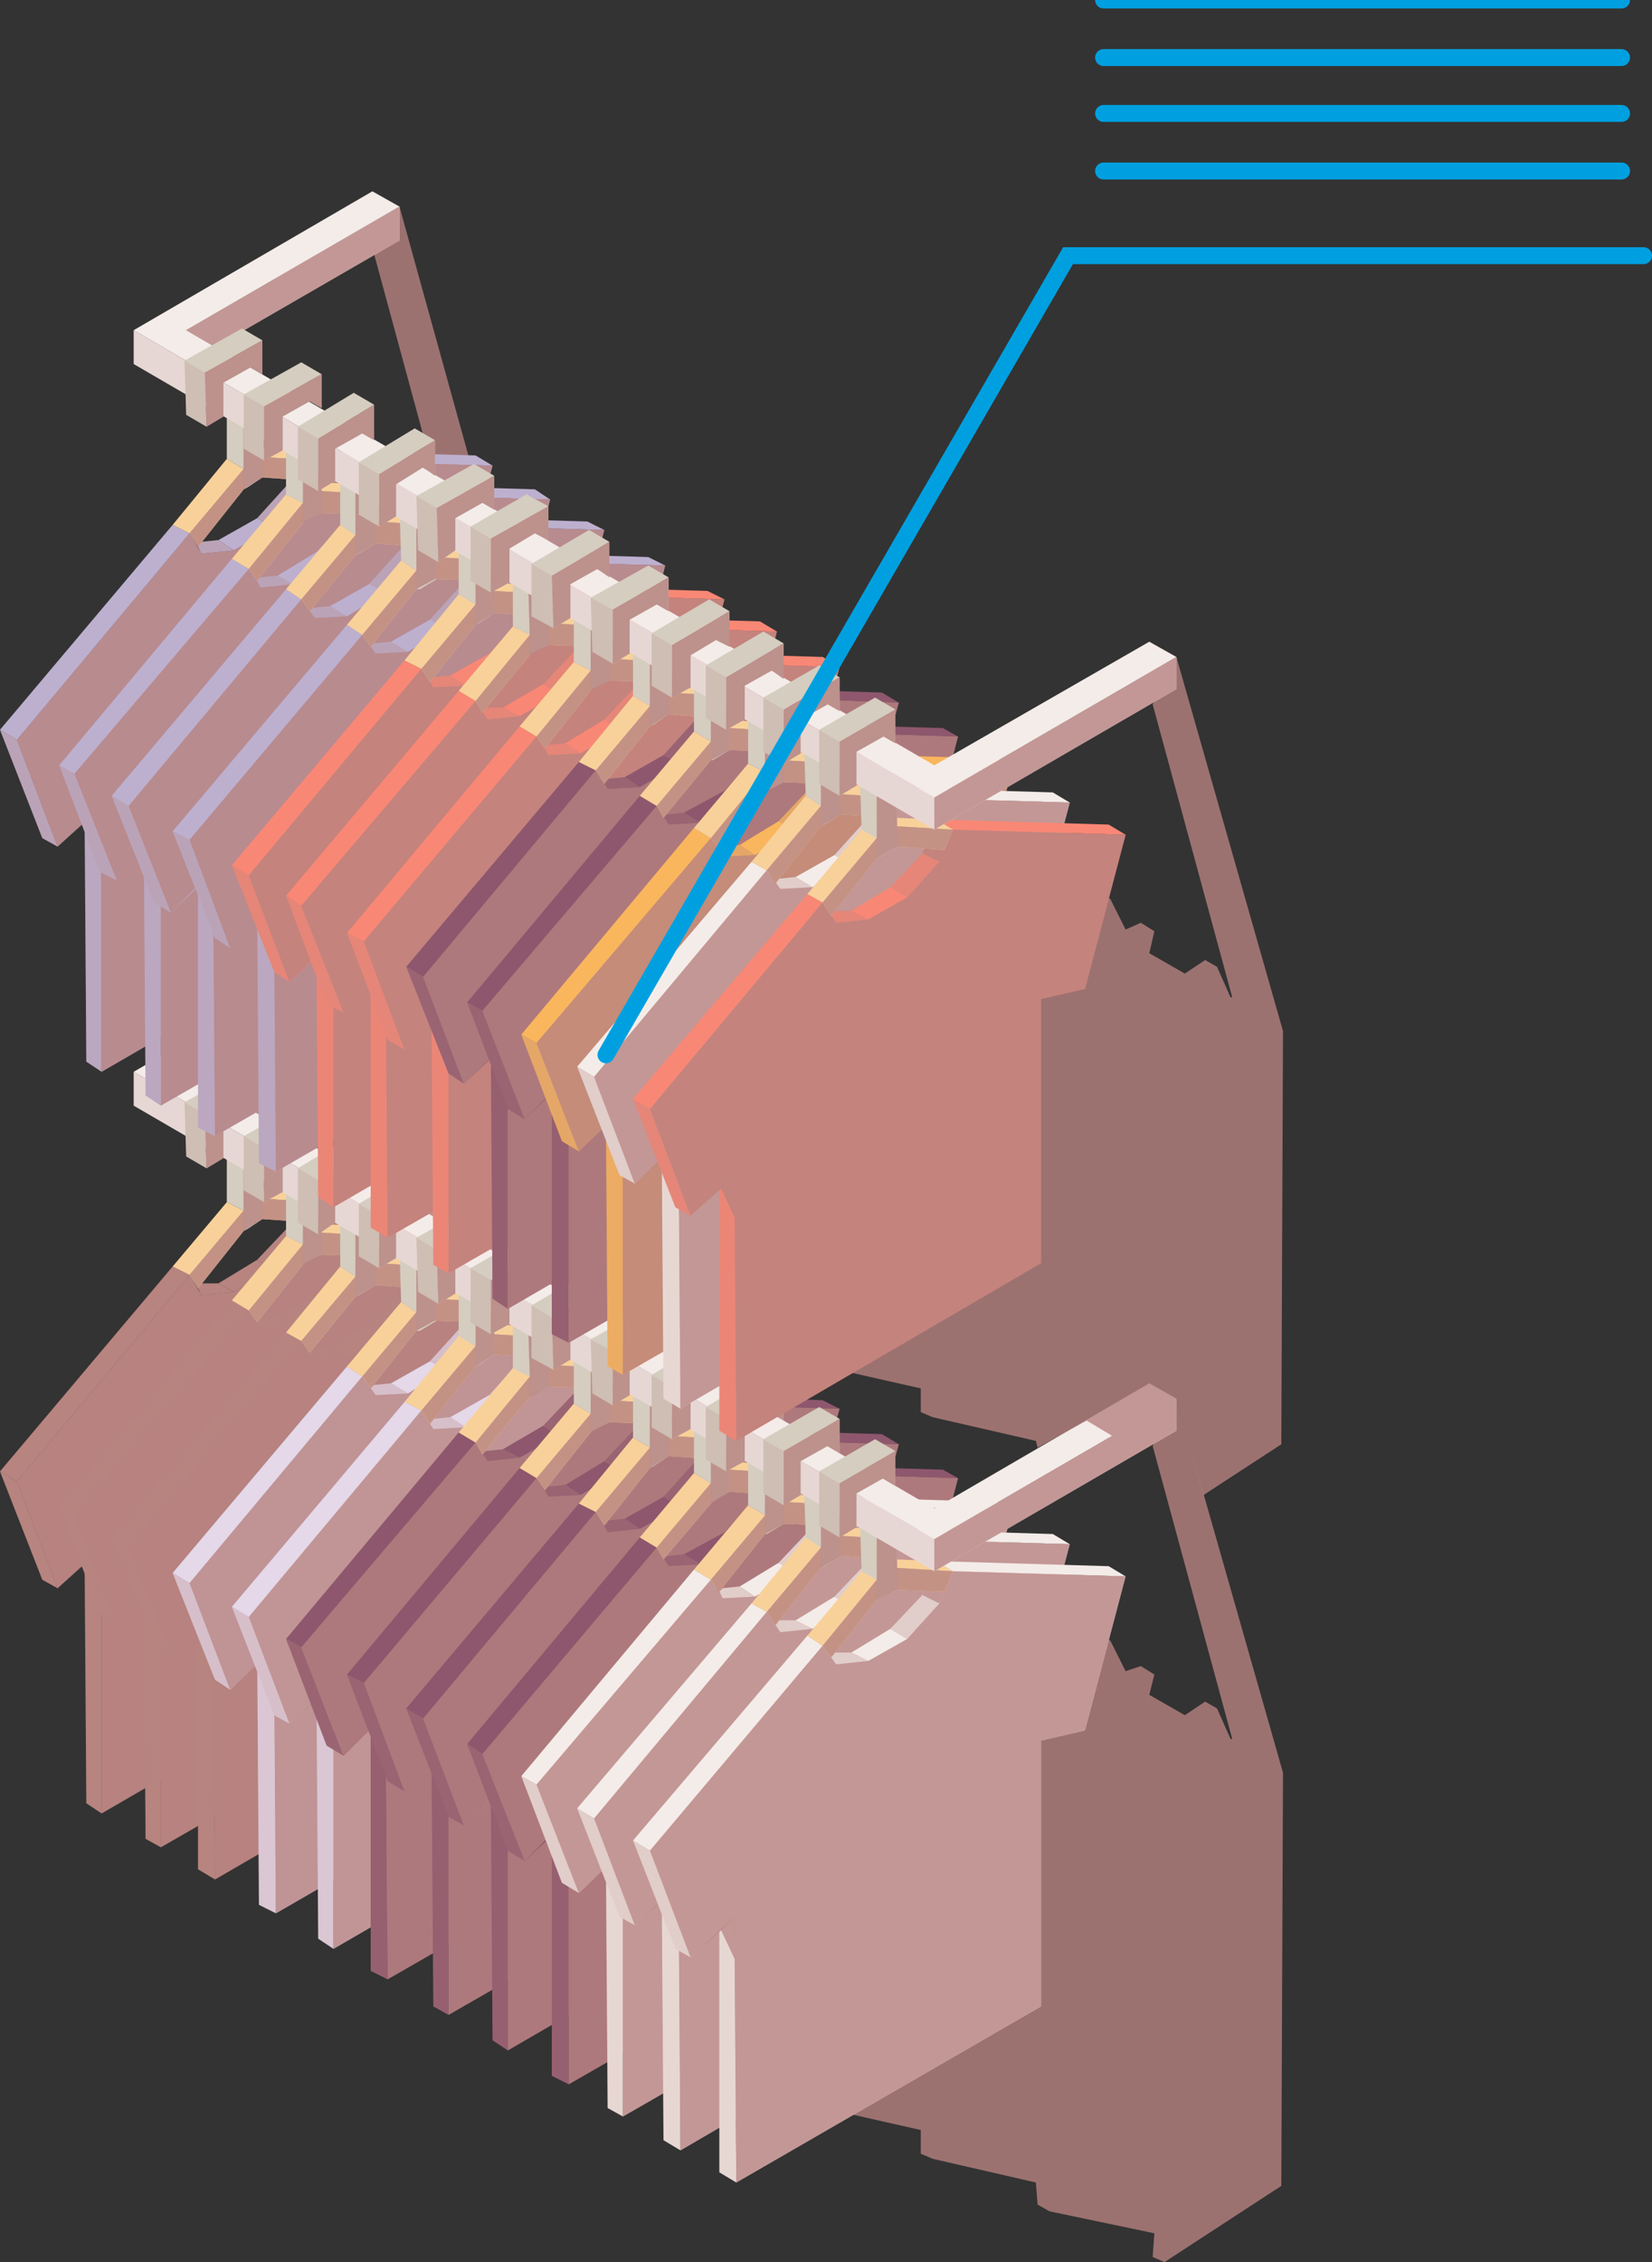 <?xml version="1.0" encoding="utf-8"?>
<!-- Generator: Adobe Illustrator 24.2.0, SVG Export Plug-In . SVG Version: 6.00 Build 0)  -->
<svg version="1.1" id="Layer_1" xmlns="http://www.w3.org/2000/svg" xmlns:xlink="http://www.w3.org/1999/xlink" x="0px" y="0px"
	 viewBox="0 0 97.6 133.6" style="enable-background:new 0 0 97.6 133.6;" xml:space="preserve">
<rect x="0" y="0" width="97.6" height="133.6" fill="#333333" stroke="none"/>
<style type="text/css">
	.st0{opacity:0.8;fill:#B68280;}
	.st1{fill:#B88480;}
	.st2{opacity:0.2;fill:#B68280;}
	.st3{opacity:0.3;fill:#B68280;}
	.st4{fill:#D5CDC0;}
	.st5{fill:#F8D19A;}
	.st6{fill:#E4D8E9;}
	.st7{opacity:0.2;fill:#B88480;}
	.st8{opacity:0.3;fill:#B88480;}
	.st9{opacity:0.8;fill:#B88480;}
	.st10{fill:#8E576D;}
	.st11{fill:#F4ECE9;}
	.st12{enable-background:new    ;}
	.st13{opacity:0.8;}
	.st14{fill:#B68280;}
	.st15{opacity:0.2;}
	.st16{fill:#BDB0CF;}
	.st17{fill:#F98775;}
	.st18{fill:#FAB65D;}
	.st19{fill:none;stroke:#00A0E0;stroke-linecap:round;stroke-miterlimit:10;}
</style>
<g>
	<g>
		<polygon class="st0" points="69.5,82.6 68.1,85.4 72.8,102.7 72.7,102.7 71.9,100.9 71.2,100.5 70,101.3 67.9,100.1 68.2,98.9 
			67.4,98.4 66.5,98.7 65.6,96.9 65,96.5 63.6,97.5 61.5,96.3 61.4,96.2 61.7,94.9 60.9,94.4 60.1,94.8 59.2,93 58.5,92.6 
			57.1,93.6 55,92.3 55.3,91 54.5,90.5 53.6,90.8 52.7,89.1 52.1,88.7 50.6,89.6 49.8,89.1 49.8,89.3 47.9,88.2 48.1,87.2 
			47.3,86.7 46.4,87.1 45.6,85.3 44.9,84.9 43.7,85.7 41.4,84.4 41.6,83.3 40.8,82.8 40,83.1 39.1,81.3 38.4,80.9 37.1,81.8 
			34.9,80.5 35.2,79.3 34.4,78.8 33.5,79.2 32.6,77.4 32,77 30.6,78 29.5,77.3 23.6,56 22.1,58.8 27.5,78.7 27.3,113.7 28,114 
			34.2,115.4 34.2,116.8 34.9,117.1 40.7,118.7 40.7,121.1 41.4,121.4 47.5,122.8 47.5,124.1 48.2,124.4 54.4,125.8 54.4,127.2 
			55.1,127.5 61.2,128.9 61.3,130.2 62,130.6 68.2,131.9 68.1,133.3 68.8,133.6 75.7,129.1 75.8,104.7 		"/>
		<g>
			<g>
				<g>
					<polygon class="st1" points="18.8,71 17.9,70.4 28.1,70.7 29.1,71.3 					"/>
					<polygon class="st1" points="6,107.1 5.1,106.5 5,92.3 6,91.4 					"/>
					<polygon class="st1" points="18.1,72.9 17.1,72.4 17.2,72.1 18.4,72.2 					"/>
					<polygon class="st1" points="16.2,75 15.2,74.4 17.1,72.4 18.1,72.9 					"/>
					<polygon class="st1" points="13.8,76.3 12.9,75.8 15.2,74.4 16.2,75 					"/>
					<polygon class="st1" points="11.9,76.5 11.7,76.1 11.9,75.8 12.9,75.8 13.8,76.3 					"/>
					<polygon class="st1" points="3.4,93.8 2.5,93.3 0,86.9 1,87.5 					"/>
					<polygon class="st1" points="11.2,75.3 11.9,76.5 13.8,76.3 16.2,75 18.1,72.9 18.8,71 29.1,71.3 26.6,80.4 24.1,81 24.1,96.6 
						6,107.1 6,91.4 3.4,93.8 1,87.5 					"/>
					<polygon class="st1" points="1,87.5 0,86.9 10.2,74.8 11.2,75.3 					"/>
				</g>
				<g>
					<polygon class="st2" points="6,107.1 5.1,106.5 5,92.3 5.2,92.2 6,93.9 					"/>
					<polygon class="st3" points="3.4,93.8 2.5,93.3 0,86.9 1,87.5 					"/>
					<polygon class="st0" points="11.2,75.3 11.9,76.5 13.8,76.3 16.2,75 18.1,72.9 18.8,71 29.1,71.3 26.6,80.4 24.1,81 24.1,96.6 
						6,107.1 6,93.9 5.2,92.2 3.4,93.8 1,87.5 					"/>
					<polygon class="st0" points="18.1,72.9 17.1,72.4 17.2,72.1 18.4,72.2 					"/>
					<polygon class="st3" points="16.2,75 15.2,74.4 17.1,72.4 18.1,72.9 					"/>
					<polygon class="st3" points="11.9,76.5 11.7,76.1 11.9,75.8 12.9,75.8 13.8,76.3 					"/>
				</g>
			</g>
			<g>
				<g>
					<polygon class="st4" points="15.5,67.6 15.5,70.8 15.5,72 14.6,72.6 14.4,72.7 14.4,71.5 14.4,68.3 					"/>
					<polygon class="st5" points="15.5,70.8 18.8,71 18.4,72.2 15.5,72 					"/>
					<polygon class="st5" points="11.2,75.3 10.2,74.8 13.4,71 14.4,71.5 					"/>
					<polygon class="st5" points="14.4,71.5 14.4,72.7 11.7,76.1 11.2,75.3 					"/>
					<polygon class="st4" points="14.4,71.5 13.4,71 13.4,67.7 14.4,68.3 					"/>
					<polygon class="st4" points="14.4,68.3 13.4,67.7 14.6,67.1 15.5,67.6 					"/>
					<polygon class="st5" points="15.5,70.8 15.5,70.3 17.9,70.4 18.8,71 					"/>
				</g>
				<polygon class="st0" points="18.8,71 15.5,70.8 15.5,67.6 14.4,68.3 14.4,71.5 11.2,75.3 11.7,76.1 14.4,72.7 15.5,72 
					18.4,72.2 				"/>
			</g>
		</g>
		<g>
			<g>
				<g>
					<polygon class="st1" points="22.3,73 21.3,72.4 31.6,72.7 32.5,73.3 					"/>
					<polygon class="st1" points="9.5,109.1 8.6,108.6 8.5,94.3 9.5,93.4 					"/>
					<polygon class="st1" points="21.6,74.9 20.6,74.4 20.7,74.2 21.8,74.2 					"/>
					<polygon class="st1" points="19.7,77 18.7,76.4 20.6,74.4 21.6,74.9 					"/>
					<polygon class="st1" points="17.3,78.3 16.4,77.8 18.7,76.4 19.7,77 					"/>
					<polygon class="st1" points="15.4,78.5 15.2,78.1 15.4,77.9 16.4,77.8 17.3,78.3 					"/>
					<polygon class="st1" points="6.9,95.9 5.9,95.3 3.5,89 4.4,89.5 					"/>
					<polygon class="st1" points="14.7,77.4 15.4,78.5 17.3,78.3 19.7,77 21.6,74.9 22.3,73 32.5,73.3 30.1,82.5 27.6,83 27.6,98.7 
						9.5,109.1 9.5,93.4 6.9,95.9 4.4,89.5 					"/>
					<polygon class="st1" points="4.4,89.5 3.5,89 13.7,76.8 14.7,77.4 					"/>
				</g>
				<g>
					<polygon class="st2" points="9.5,109.1 8.6,108.6 8.5,94.3 8.7,94.2 9.5,95.9 					"/>
					<polygon class="st3" points="6.9,95.9 5.9,95.3 3.5,89 4.4,89.5 					"/>
					<polygon class="st0" points="14.7,77.4 15.4,78.5 17.3,78.3 19.7,77 21.6,74.9 22.3,73 32.5,73.3 30.1,82.5 27.6,83 27.6,98.7 
						9.5,109.1 9.5,95.9 8.7,94.2 6.9,95.9 4.4,89.5 					"/>
					<polygon class="st0" points="21.6,74.9 20.6,74.4 20.7,74.2 21.8,74.2 					"/>
					<polygon class="st3" points="19.7,77 18.7,76.4 20.6,74.4 21.6,74.9 					"/>
					<polygon class="st3" points="15.4,78.5 15.2,78.1 15.4,77.9 16.4,77.8 17.3,78.3 					"/>
				</g>
			</g>
			<g>
				<g>
					<polygon class="st4" points="19,69.6 19,72.8 19,74.1 18,74.6 17.9,74.7 17.9,73.5 17.9,70.3 					"/>
					<polygon class="st5" points="19,72.8 22.3,73 21.8,74.2 19,74.1 					"/>
					<polygon class="st5" points="14.7,77.4 13.7,76.8 16.9,73 17.9,73.5 					"/>
					<polygon class="st5" points="17.9,73.5 17.9,74.7 15.2,78.1 14.7,77.4 					"/>
					<polygon class="st4" points="17.9,73.5 16.9,73 16.9,69.7 17.9,70.3 					"/>
					<polygon class="st4" points="17.9,70.3 16.9,69.7 18,69.1 19,69.6 					"/>
					<polygon class="st5" points="19,72.8 19,72.3 21.3,72.4 22.3,73 					"/>
				</g>
				<polygon class="st0" points="22.3,73 19,72.8 19,69.6 17.9,70.3 17.9,73.5 14.7,77.4 15.2,78.1 17.9,74.7 19,74.1 21.8,74.2 
									"/>
			</g>
		</g>
		<g>
			<g>
				<g>
					<polygon class="st1" points="25.5,74.8 24.5,74.3 34.7,74.6 35.7,75.1 					"/>
					<polygon class="st1" points="12.7,111 11.7,110.4 11.7,96.2 12.6,95.3 					"/>
					<polygon class="st1" points="24.7,76.8 23.7,76.2 23.8,76 25,76.1 					"/>
					<polygon class="st1" points="22.8,78.8 21.8,78.3 23.7,76.2 24.7,76.8 					"/>
					<polygon class="st1" points="20.5,80.2 19.5,79.6 21.8,78.3 22.8,78.8 					"/>
					<polygon class="st1" points="18.6,80.3 18.3,79.9 18.5,79.7 19.5,79.6 20.5,80.2 					"/>
					<polygon class="st1" points="10.1,97.7 9.1,97.1 6.6,90.8 7.6,91.4 					"/>
					<polygon class="st1" points="17.8,79.2 18.6,80.3 20.5,80.2 22.8,78.8 24.7,76.8 25.5,74.8 35.7,75.1 33.3,84.3 30.7,84.8 
						30.8,100.5 12.7,111 12.6,95.3 10.1,97.7 7.6,91.4 					"/>
					<polygon class="st1" points="7.6,91.4 6.6,90.8 16.9,78.7 17.8,79.2 					"/>
				</g>
				<g>
					<polygon class="st2" points="12.7,111 11.7,110.4 11.7,96.2 11.8,96 12.6,97.8 					"/>
					<polygon class="st3" points="10.1,97.7 9.1,97.1 6.6,90.8 7.6,91.4 					"/>
					<polygon class="st0" points="17.8,79.2 18.6,80.3 20.5,80.2 22.8,78.8 24.7,76.8 25.5,74.8 35.7,75.1 33.3,84.3 30.7,84.8 
						30.8,100.5 12.7,111 12.6,97.8 11.8,96 10.1,97.7 7.6,91.4 					"/>
					<polygon class="st0" points="24.7,76.8 23.7,76.2 23.8,76 25,76.1 					"/>
					<polygon class="st3" points="22.8,78.8 21.8,78.3 23.7,76.2 24.7,76.8 					"/>
					<polygon class="st3" points="18.6,80.3 18.3,79.9 18.5,79.7 19.5,79.6 20.5,80.2 					"/>
				</g>
			</g>
			<g>
				<g>
					<polygon class="st4" points="22.2,71.5 22.2,74.6 22.2,75.9 21.2,76.5 21,76.6 21,75.4 21,72.1 					"/>
					<polygon class="st5" points="22.2,74.6 25.5,74.8 25,76.1 22.2,75.9 					"/>
					<polygon class="st5" points="17.8,79.2 16.9,78.7 20.1,74.8 21,75.4 					"/>
					<polygon class="st5" points="21,75.4 21,76.6 18.3,79.9 17.8,79.2 					"/>
					<polygon class="st4" points="21,75.4 20.1,74.8 20.1,71.6 21,72.1 					"/>
					<polygon class="st4" points="21,72.1 20.1,71.6 21.2,70.9 22.2,71.5 					"/>
					<polygon class="st5" points="22.2,74.6 22.2,74.1 24.5,74.3 25.5,74.8 					"/>
				</g>
				<polygon class="st0" points="25.5,74.8 22.2,74.6 22.2,71.5 21,72.1 21,75.4 17.8,79.2 18.3,79.9 21,76.6 22.2,75.9 25,76.1 
									"/>
			</g>
		</g>
		<g>
			<g>
				<g>
					<polygon class="st6" points="29,76.9 28.1,76.4 38.3,76.7 39.3,77.2 					"/>
					<polygon class="st6" points="16.3,113 15.3,112.5 15.2,98.3 16.2,97.3 					"/>
					<polygon class="st6" points="28.3,78.9 27.3,78.3 27.4,78.1 28.6,78.1 					"/>
					<polygon class="st6" points="26.4,80.9 25.4,80.4 27.3,78.3 28.3,78.9 					"/>
					<polygon class="st6" points="24.1,82.3 23.1,81.7 25.4,80.4 26.4,80.9 					"/>
					<polygon class="st6" points="22.2,82.4 21.9,82 22.1,81.8 23.1,81.7 24.1,82.3 					"/>
					<polygon class="st6" points="13.6,99.8 12.7,99.2 10.2,92.9 11.2,93.5 					"/>
					<polygon class="st6" points="21.4,81.3 22.2,82.4 24.1,82.3 26.4,80.9 28.3,78.9 29,76.9 39.3,77.2 36.9,86.4 34.3,86.9 
						34.3,102.6 16.3,113 16.2,97.3 13.6,99.8 11.2,93.5 					"/>
					<polygon class="st6" points="11.2,93.5 10.2,92.9 20.5,80.7 21.4,81.3 					"/>
				</g>
				<g>
					<polygon class="st2" points="16.3,113 15.3,112.5 15.2,98.3 15.4,98.1 16.2,99.8 					"/>
					<polygon class="st3" points="13.6,99.8 12.7,99.2 10.2,92.9 11.2,93.5 					"/>
					<polygon class="st0" points="21.4,81.3 22.2,82.4 24.1,82.3 26.4,80.9 28.3,78.9 29,76.9 39.3,77.2 36.9,86.4 34.3,86.9 
						34.3,102.6 16.3,113 16.2,99.8 15.4,98.1 13.6,99.8 11.2,93.5 					"/>
					<polygon class="st0" points="28.3,78.9 27.3,78.3 27.4,78.1 28.6,78.1 					"/>
					<polygon class="st3" points="26.4,80.9 25.4,80.4 27.3,78.3 28.3,78.9 					"/>
					<polygon class="st3" points="22.2,82.4 21.9,82 22.1,81.8 23.1,81.7 24.1,82.3 					"/>
				</g>
			</g>
			<g>
				<g>
					<polygon class="st4" points="25.7,73.6 25.7,76.7 25.8,78 24.8,78.6 24.6,78.6 24.6,77.5 24.6,74.2 					"/>
					<polygon class="st5" points="25.7,76.7 29,76.9 28.6,78.1 25.7,78 					"/>
					<polygon class="st5" points="21.4,81.3 20.5,80.7 23.7,76.9 24.6,77.5 					"/>
					<polygon class="st5" points="24.6,77.5 24.6,78.6 21.9,82 21.4,81.3 					"/>
					<polygon class="st4" points="24.6,77.5 23.7,76.9 23.6,73.7 24.6,74.2 					"/>
					<polygon class="st4" points="24.6,74.2 23.6,73.7 24.8,73 25.7,73.6 					"/>
					<polygon class="st5" points="25.7,76.7 25.7,76.2 28.1,76.4 29,76.9 					"/>
				</g>
				<polygon class="st0" points="29,76.9 25.7,76.7 25.7,73.6 24.6,74.2 24.6,77.5 21.4,81.3 21.9,82 24.6,78.6 25.7,78 28.6,78.1 
									"/>
			</g>
		</g>
		<g>
			<g>
				<g>
					<polygon class="st6" points="32.5,79 31.6,78.4 41.8,78.7 42.8,79.3 					"/>
					<polygon class="st6" points="19.7,115.1 18.8,114.5 18.7,100.3 19.7,99.4 					"/>
					<polygon class="st6" points="31.8,80.9 30.8,80.3 30.9,80.1 32.1,80.2 					"/>
					<polygon class="st6" points="29.9,82.9 28.9,82.4 30.8,80.3 31.8,80.9 					"/>
					<polygon class="st6" points="27.5,84.3 26.6,83.7 28.9,82.4 29.9,82.9 					"/>
					<polygon class="st6" points="25.6,84.4 25.4,84.1 25.6,83.8 26.6,83.7 27.5,84.3 					"/>
					<polygon class="st6" points="17.1,101.8 16.2,101.3 13.7,94.9 14.7,95.5 					"/>
					<polygon class="st6" points="24.9,83.3 25.6,84.4 27.5,84.3 29.9,82.9 31.8,80.9 32.5,79 42.8,79.3 40.3,88.4 37.8,88.9 
						37.8,104.6 19.7,115.1 19.7,99.4 17.1,101.8 14.7,95.5 					"/>
					<polygon class="st6" points="14.7,95.5 13.7,94.9 23.9,82.8 24.9,83.3 					"/>
				</g>
				<g>
					<polygon class="st7" points="19.7,115.1 18.8,114.5 18.7,100.3 18.9,100.2 19.7,101.9 					"/>
					<polygon class="st8" points="17.1,101.8 16.2,101.3 13.7,94.9 14.7,95.5 					"/>
					<polygon class="st9" points="24.9,83.3 25.6,84.4 27.5,84.3 29.9,82.9 31.8,80.9 32.5,79 42.8,79.3 40.3,88.4 37.8,88.9 
						37.8,104.6 19.7,115.1 19.7,101.9 18.9,100.2 17.1,101.8 14.7,95.5 					"/>
					<polygon class="st9" points="31.8,80.9 30.8,80.3 30.9,80.1 32.1,80.2 					"/>
					<polygon class="st8" points="29.9,82.9 28.9,82.4 30.8,80.3 31.8,80.9 					"/>
					<polygon class="st8" points="25.6,84.4 25.4,84.1 25.6,83.8 26.6,83.7 27.5,84.3 					"/>
				</g>
			</g>
			<g>
				<g>
					<polygon class="st4" points="29.2,75.6 29.2,78.8 29.2,80 28.3,80.6 28.1,80.7 28.1,79.5 28.1,76.3 					"/>
					<polygon class="st5" points="29.2,78.8 32.5,79 32.1,80.2 29.2,80 					"/>
					<polygon class="st5" points="24.9,83.3 23.9,82.8 27.1,78.9 28.1,79.5 					"/>
					<polygon class="st5" points="28.1,79.5 28.1,80.7 25.4,84.1 24.9,83.3 					"/>
					<polygon class="st4" points="28.1,79.5 27.1,78.9 27.1,75.7 28.1,76.3 					"/>
					<polygon class="st4" points="28.1,76.3 27.1,75.7 28.3,75 29.2,75.6 					"/>
					<polygon class="st5" points="29.2,78.8 29.2,78.2 31.6,78.4 32.5,79 					"/>
				</g>
				<polygon class="st0" points="32.5,79 29.2,78.8 29.2,75.6 28.1,76.3 28.1,79.5 24.9,83.3 25.4,84.1 28.1,80.7 29.2,80 
					32.1,80.2 				"/>
			</g>
		</g>
		<g>
			<g>
				<g>
					<polygon class="st10" points="35.7,80.8 34.7,80.2 44.9,80.5 45.9,81.1 					"/>
					<polygon class="st10" points="22.9,116.9 21.9,116.4 21.9,102.1 22.8,101.2 					"/>
					<polygon class="st10" points="34.9,82.7 34,82.2 34,82 35.2,82 					"/>
					<polygon class="st10" points="33,84.8 32.1,84.2 34,82.2 34.9,82.7 					"/>
					<polygon class="st10" points="30.7,86.1 29.7,85.6 32.1,84.2 33,84.8 					"/>
					<polygon class="st10" points="28.8,86.3 28.5,85.9 28.7,85.7 29.7,85.6 30.7,86.1 					"/>
					<polygon class="st10" points="20.3,103.7 19.3,103.1 16.9,96.8 17.8,97.3 					"/>
					<polygon class="st10" points="28.1,85.2 28.8,86.3 30.7,86.1 33,84.8 34.9,82.7 35.7,80.8 45.9,81.1 43.5,90.3 40.9,90.8 
						41,106.5 22.9,116.9 22.8,101.2 20.3,103.7 17.8,97.3 					"/>
					<polygon class="st10" points="17.8,97.3 16.9,96.8 27.1,84.6 28.1,85.2 					"/>
				</g>
				<g>
					<polygon class="st2" points="22.9,116.9 21.9,116.4 21.9,102.1 22,102 22.8,103.7 					"/>
					<polygon class="st3" points="20.3,103.7 19.3,103.1 16.9,96.8 17.8,97.3 					"/>
					<polygon class="st0" points="28.1,85.2 28.8,86.3 30.7,86.1 33,84.8 34.9,82.7 35.7,80.8 45.9,81.1 43.5,90.3 40.9,90.8 
						41,106.5 22.9,116.9 22.8,103.7 22,102 20.3,103.7 17.8,97.3 					"/>
					<polygon class="st0" points="34.9,82.7 34,82.2 34,82 35.2,82 					"/>
					<polygon class="st3" points="33,84.8 32.1,84.2 34,82.2 34.9,82.7 					"/>
					<polygon class="st3" points="28.8,86.3 28.5,85.9 28.7,85.7 29.7,85.6 30.7,86.1 					"/>
				</g>
			</g>
			<g>
				<g>
					<polygon class="st4" points="32.4,77.4 32.4,80.6 32.4,81.9 31.4,82.4 31.3,82.5 31.3,81.3 31.2,78.1 					"/>
					<polygon class="st5" points="32.4,80.6 35.7,80.8 35.2,82 32.4,81.9 					"/>
					<polygon class="st5" points="28.1,85.2 27.1,84.6 30.3,80.8 31.3,81.3 					"/>
					<polygon class="st5" points="31.3,81.3 31.3,82.5 28.5,85.9 28.1,85.2 					"/>
					<polygon class="st4" points="31.3,81.3 30.3,80.8 30.3,77.5 31.2,78.1 					"/>
					<polygon class="st4" points="31.2,78.1 30.3,77.5 31.4,76.9 32.4,77.4 					"/>
					<polygon class="st5" points="32.4,80.6 32.4,80.1 34.7,80.2 35.7,80.8 					"/>
				</g>
				<polygon class="st0" points="35.7,80.8 32.4,80.6 32.4,77.4 31.2,78.1 31.3,81.3 28.1,85.2 28.5,85.9 31.3,82.5 32.4,81.9 
					35.2,82 				"/>
			</g>
		</g>
		<g>
			<g>
				<g>
					<polygon class="st10" points="39.3,82.9 38.4,82.3 48.6,82.7 49.6,83.2 					"/>
					<polygon class="st10" points="26.5,119 25.6,118.5 25.5,104.3 26.5,103.3 					"/>
					<polygon class="st10" points="38.6,84.9 37.6,84.3 37.7,84.1 38.8,84.1 					"/>
					<polygon class="st10" points="36.7,86.9 35.7,86.3 37.6,84.3 38.6,84.9 					"/>
					<polygon class="st10" points="34.3,88.3 33.4,87.7 35.7,86.3 36.7,86.9 					"/>
					<polygon class="st10" points="32.4,88.4 32.2,88 32.4,87.8 33.4,87.7 34.3,88.3 					"/>
					<polygon class="st10" points="23.9,105.8 22.9,105.2 20.5,98.9 21.5,99.4 					"/>
					<polygon class="st10" points="31.7,87.3 32.4,88.4 34.3,88.3 36.7,86.9 38.6,84.9 39.3,82.9 49.6,83.2 47.1,92.4 44.6,92.9 
						44.6,108.6 26.5,119 26.5,103.3 23.9,105.8 21.5,99.4 					"/>
					<polygon class="st10" points="21.5,99.4 20.5,98.9 30.7,86.7 31.7,87.3 					"/>
				</g>
				<g>
					<polygon class="st2" points="26.5,119 25.6,118.5 25.5,104.3 25.7,104.1 26.5,105.8 					"/>
					<polygon class="st3" points="23.9,105.8 22.9,105.2 20.5,98.9 21.5,99.4 					"/>
					<polygon class="st0" points="31.7,87.3 32.4,88.4 34.3,88.3 36.7,86.9 38.6,84.9 39.3,82.9 49.6,83.2 47.1,92.4 44.6,92.9 
						44.6,108.6 26.5,119 26.5,105.8 25.7,104.1 23.9,105.8 21.5,99.4 					"/>
					<polygon class="st0" points="38.6,84.9 37.6,84.3 37.7,84.1 38.8,84.1 					"/>
					<polygon class="st3" points="36.7,86.9 35.7,86.3 37.6,84.3 38.6,84.9 					"/>
					<polygon class="st3" points="32.4,88.4 32.2,88 32.4,87.8 33.4,87.7 34.3,88.3 					"/>
				</g>
			</g>
			<g>
				<g>
					<polygon class="st4" points="36,79.6 36,82.7 36,84 35,84.5 34.9,84.6 34.9,83.5 34.9,80.2 					"/>
					<polygon class="st5" points="36,82.7 39.3,82.9 38.8,84.1 36,84 					"/>
					<polygon class="st5" points="31.7,87.3 30.7,86.7 33.9,82.9 34.9,83.5 					"/>
					<polygon class="st5" points="34.9,83.5 34.9,84.6 32.2,88 31.7,87.3 					"/>
					<polygon class="st4" points="34.9,83.5 33.9,82.9 33.9,79.6 34.9,80.2 					"/>
					<polygon class="st4" points="34.9,80.2 33.9,79.6 35,79 36,79.6 					"/>
					<polygon class="st5" points="36,82.7 36,82.2 38.4,82.3 39.3,82.9 					"/>
				</g>
				<polygon class="st0" points="39.3,82.9 36,82.7 36,79.6 34.9,80.2 34.9,83.5 31.7,87.3 32.2,88 34.9,84.6 36,84 38.8,84.1 				
					"/>
			</g>
		</g>
		<g>
			<g>
				<g>
					<polygon class="st10" points="42.8,85 41.9,84.4 52.1,84.7 53.1,85.3 					"/>
					<polygon class="st10" points="30,121.1 29.1,120.5 29,106.3 30,105.4 					"/>
					<polygon class="st10" points="42.1,86.9 41.1,86.3 41.2,86.1 42.4,86.2 					"/>
					<polygon class="st10" points="40.2,89 39.2,88.4 41.1,86.3 42.1,86.9 					"/>
					<polygon class="st10" points="37.8,90.3 36.9,89.7 39.2,88.4 40.2,89 					"/>
					<polygon class="st10" points="35.9,90.5 35.7,90.1 35.9,89.8 36.9,89.7 37.8,90.3 					"/>
					<polygon class="st10" points="27.4,107.8 26.5,107.3 24,100.9 25,101.5 					"/>
					<polygon class="st10" points="35.2,89.3 35.9,90.5 37.8,90.3 40.2,89 42.1,86.9 42.8,85 53.1,85.3 50.6,94.4 48.1,94.9 
						48.1,110.6 30,121.1 30,105.4 27.4,107.8 25,101.5 					"/>
					<polygon class="st10" points="25,101.5 24,100.9 34.2,88.8 35.2,89.3 					"/>
				</g>
				<g>
					<polygon class="st2" points="30,121.1 29.1,120.5 29,106.3 29.2,106.2 30,107.9 					"/>
					<polygon class="st3" points="27.4,107.8 26.5,107.3 24,100.9 25,101.5 					"/>
					<polygon class="st0" points="35.2,89.3 35.9,90.5 37.8,90.3 40.2,89 42.1,86.9 42.8,85 53.1,85.3 50.6,94.4 48.1,94.9 
						48.1,110.6 30,121.1 30,107.9 29.2,106.2 27.4,107.8 25,101.5 					"/>
					<polygon class="st0" points="42.1,86.9 41.1,86.3 41.2,86.1 42.4,86.2 					"/>
					<polygon class="st3" points="40.2,89 39.2,88.4 41.1,86.3 42.1,86.9 					"/>
					<polygon class="st3" points="35.9,90.5 35.7,90.1 35.9,89.8 36.9,89.7 37.8,90.3 					"/>
				</g>
			</g>
			<g>
				<g>
					<polygon class="st4" points="39.5,81.6 39.5,84.8 39.5,86 38.6,86.6 38.4,86.7 38.4,85.5 38.4,82.3 					"/>
					<polygon class="st5" points="39.5,84.8 42.8,85 42.4,86.2 39.5,86 					"/>
					<polygon class="st5" points="35.2,89.3 34.2,88.8 37.4,84.9 38.4,85.5 					"/>
					<polygon class="st5" points="38.4,85.5 38.4,86.7 35.7,90.1 35.2,89.3 					"/>
					<polygon class="st4" points="38.4,85.5 37.4,84.9 37.4,81.7 38.4,82.3 					"/>
					<polygon class="st4" points="38.4,82.3 37.4,81.7 38.6,81 39.5,81.6 					"/>
					<polygon class="st5" points="39.5,84.8 39.5,84.3 41.9,84.4 42.8,85 					"/>
				</g>
				<polygon class="st0" points="42.8,85 39.5,84.8 39.5,81.6 38.4,82.3 38.4,85.5 35.2,89.3 35.7,90.1 38.4,86.7 39.5,86 
					42.4,86.2 				"/>
			</g>
		</g>
		<g>
			<g>
				<g>
					<polygon class="st10" points="46.4,87 45.4,86.5 55.7,86.8 56.6,87.3 					"/>
					<polygon class="st10" points="33.6,123.1 32.6,122.6 32.6,108.4 33.6,107.5 					"/>
					<polygon class="st10" points="45.6,89 44.7,88.4 44.8,88.2 45.9,88.3 					"/>
					<polygon class="st10" points="43.7,91 42.8,90.5 44.7,88.4 45.6,89 					"/>
					<polygon class="st10" points="41.4,92.4 40.4,91.8 42.8,90.5 43.7,91 					"/>
					<polygon class="st10" points="39.5,92.5 39.2,92.1 39.4,91.9 40.4,91.8 41.4,92.4 					"/>
					<polygon class="st10" points="31,109.9 30,109.3 27.6,103 28.5,103.6 					"/>
					<polygon class="st10" points="38.8,91.4 39.5,92.5 41.4,92.4 43.7,91 45.6,89 46.4,87 56.6,87.3 54.2,96.5 51.6,97 51.7,112.7 
						33.6,123.1 33.6,107.5 31,109.9 28.5,103.6 					"/>
					<polygon class="st10" points="28.5,103.6 27.6,103 37.8,90.8 38.8,91.4 					"/>
				</g>
				<g>
					<polygon class="st2" points="33.6,123.1 32.6,122.6 32.6,108.4 32.7,108.2 33.6,110 					"/>
					<polygon class="st3" points="31,109.9 30,109.3 27.6,103 28.5,103.6 					"/>
					<polygon class="st0" points="38.8,91.4 39.5,92.5 41.4,92.4 43.7,91 45.6,89 46.4,87 56.6,87.3 54.2,96.5 51.6,97 51.7,112.7 
						33.6,123.1 33.6,110 32.7,108.2 31,109.9 28.5,103.6 					"/>
					<polygon class="st0" points="45.6,89 44.7,88.4 44.8,88.2 45.9,88.3 					"/>
					<polygon class="st3" points="43.7,91 42.8,90.5 44.7,88.4 45.6,89 					"/>
					<polygon class="st3" points="39.5,92.5 39.2,92.1 39.4,91.9 40.4,91.8 41.4,92.4 					"/>
				</g>
			</g>
			<g>
				<g>
					<polygon class="st4" points="43.1,83.7 43.1,86.8 43.1,88.1 42.1,88.7 42,88.8 42,87.6 42,84.3 					"/>
					<polygon class="st5" points="43.1,86.8 46.4,87 45.9,88.3 43.1,88.1 					"/>
					<polygon class="st5" points="38.8,91.4 37.8,90.8 41,87 42,87.6 					"/>
					<polygon class="st5" points="42,87.6 42,88.8 39.2,92.1 38.8,91.4 					"/>
					<polygon class="st4" points="42,87.6 41,87 41,83.8 42,84.3 					"/>
					<polygon class="st4" points="42,84.3 41,83.8 42.1,83.1 43.1,83.7 					"/>
					<polygon class="st5" points="43.1,86.8 43.1,86.3 45.4,86.5 46.4,87 					"/>
				</g>
				<polygon class="st0" points="46.4,87 43.1,86.8 43.1,83.7 42,84.3 42,87.6 38.8,91.4 39.2,92.1 42,88.8 43.1,88.1 45.9,88.3 
									"/>
			</g>
		</g>
		<g>
			<g>
				<g>
					<polygon class="st11" points="49.6,88.9 48.6,88.4 58.9,88.7 59.8,89.2 					"/>
					<polygon class="st11" points="36.8,125 35.9,124.5 35.8,110.3 36.8,109.3 					"/>
					<polygon class="st11" points="48.9,90.9 47.9,90.3 48,90.1 49.1,90.1 					"/>
					<polygon class="st11" points="47,92.9 46,92.3 47.9,90.3 48.9,90.9 					"/>
					<polygon class="st11" points="44.6,94.3 43.7,93.7 46,92.3 47,92.9 					"/>
					<polygon class="st11" points="42.7,94.4 42.5,94 42.7,93.8 43.7,93.7 44.6,94.3 					"/>
					<polygon class="st11" points="34.2,111.8 33.2,111.2 30.8,104.9 31.7,105.4 					"/>
					<polygon class="st11" points="42,93.3 42.7,94.4 44.6,94.3 47,92.9 48.9,90.9 49.6,88.9 59.8,89.2 57.4,98.4 54.9,98.9 
						54.9,114.6 36.8,125 36.8,109.3 34.2,111.8 31.7,105.4 					"/>
					<polygon class="st11" points="31.7,105.4 30.8,104.9 41,92.7 42,93.3 					"/>
				</g>
				<g>
					<polygon class="st2" points="36.8,125 35.9,124.5 35.8,110.3 36,110.1 36.8,111.8 					"/>
					<polygon class="st3" points="34.2,111.8 33.2,111.2 30.8,104.9 31.7,105.4 					"/>
					<polygon class="st0" points="42,93.3 42.7,94.4 44.6,94.3 47,92.9 48.9,90.9 49.6,88.9 59.8,89.2 57.4,98.4 54.9,98.9 
						54.9,114.6 36.8,125 36.8,111.8 36,110.1 34.2,111.8 31.7,105.4 					"/>
					<polygon class="st0" points="48.9,90.9 47.9,90.3 48,90.1 49.1,90.1 					"/>
					<polygon class="st3" points="47,92.9 46,92.3 47.9,90.3 48.9,90.9 					"/>
					<polygon class="st3" points="42.7,94.4 42.5,94 42.7,93.8 43.7,93.7 44.6,94.3 					"/>
				</g>
			</g>
			<g>
				<g>
					<polygon class="st4" points="46.3,85.6 46.3,88.7 46.3,90 45.3,90.6 45.2,90.6 45.2,89.5 45.2,86.2 					"/>
					<polygon class="st5" points="46.3,88.7 49.6,88.9 49.1,90.1 46.3,90 					"/>
					<polygon class="st5" points="42,93.3 41,92.7 44.2,88.9 45.2,89.5 					"/>
					<polygon class="st5" points="45.2,89.5 45.2,90.6 42.5,94 42,93.3 					"/>
					<polygon class="st4" points="45.2,89.5 44.2,88.9 44.2,85.6 45.2,86.2 					"/>
					<polygon class="st4" points="45.2,86.2 44.2,85.6 45.3,85 46.3,85.6 					"/>
					<polygon class="st5" points="46.3,88.7 46.3,88.2 48.6,88.4 49.6,88.9 					"/>
				</g>
				<polygon class="st0" points="49.6,88.9 46.3,88.7 46.3,85.6 45.2,86.2 45.2,89.5 42,93.3 42.5,94 45.2,90.6 46.3,90 49.1,90.1 
									"/>
			</g>
		</g>
		<g>
			<g>
				<g>
					<polygon class="st11" points="52.9,90.9 52,90.3 62.2,90.6 63.2,91.2 					"/>
					<polygon class="st11" points="40.2,127 39.2,126.4 39.1,112.2 40.1,111.3 					"/>
					<polygon class="st11" points="52.2,92.8 51.2,92.3 51.3,92 52.5,92.1 					"/>
					<polygon class="st11" points="50.3,94.9 49.3,94.3 51.2,92.3 52.2,92.8 					"/>
					<polygon class="st11" points="48,96.2 47,95.7 49.3,94.3 50.3,94.9 					"/>
					<polygon class="st11" points="46.1,96.4 45.8,96 46,95.7 47,95.7 48,96.2 					"/>
					<polygon class="st11" points="37.5,113.7 36.6,113.2 34.1,106.8 35.1,107.4 					"/>
					<polygon class="st11" points="45.3,95.2 46.1,96.4 48,96.2 50.3,94.9 52.2,92.8 52.9,90.9 63.2,91.2 60.8,100.3 58.2,100.8 
						58.2,116.5 40.2,127 40.1,111.3 37.5,113.7 35.1,107.4 					"/>
					<polygon class="st11" points="35.1,107.4 34.1,106.8 44.4,94.7 45.3,95.2 					"/>
				</g>
				<g>
					<polygon class="st2" points="40.2,127 39.2,126.4 39.1,112.2 39.3,112.1 40.1,113.8 					"/>
					<polygon class="st3" points="37.5,113.7 36.6,113.2 34.1,106.8 35.1,107.4 					"/>
					<polygon class="st0" points="45.3,95.2 46.1,96.4 48,96.2 50.3,94.9 52.2,92.8 52.9,90.9 63.2,91.2 60.8,100.3 58.2,100.8 
						58.2,116.5 40.2,127 40.1,113.8 39.3,112.1 37.5,113.7 35.1,107.4 					"/>
					<polygon class="st0" points="52.2,92.8 51.2,92.3 51.3,92 52.5,92.1 					"/>
					<polygon class="st3" points="50.3,94.9 49.3,94.3 51.2,92.3 52.2,92.8 					"/>
					<polygon class="st3" points="46.1,96.4 45.8,96 46,95.7 47,95.7 48,96.2 					"/>
				</g>
			</g>
			<g>
				<g>
					<polygon class="st4" points="49.6,87.5 49.6,90.7 49.7,91.9 48.7,92.5 48.5,92.6 48.5,91.4 48.5,88.2 					"/>
					<polygon class="st5" points="49.6,90.7 52.9,90.9 52.5,92.1 49.7,91.9 					"/>
					<polygon class="st5" points="45.3,95.2 44.4,94.7 47.6,90.8 48.5,91.4 					"/>
					<polygon class="st5" points="48.5,91.4 48.5,92.6 45.8,96 45.3,95.2 					"/>
					<polygon class="st4" points="48.5,91.4 47.6,90.8 47.5,87.6 48.5,88.2 					"/>
					<polygon class="st4" points="48.5,88.2 47.5,87.6 48.7,86.9 49.6,87.5 					"/>
					<polygon class="st5" points="49.6,90.7 49.6,90.2 52,90.3 52.9,90.9 					"/>
				</g>
				<polygon class="st0" points="52.9,90.9 49.6,90.7 49.6,87.5 48.5,88.2 48.5,91.4 45.3,95.2 45.8,96 48.5,92.6 49.7,91.9 
					52.5,92.1 				"/>
			</g>
		</g>
		<g>
			<g>
				<g>
					<polygon class="st11" points="56.3,92.8 55.3,92.2 65.5,92.5 66.5,93.1 					"/>
					<polygon class="st11" points="43.5,128.9 42.5,128.3 42.5,114.1 43.4,113.2 					"/>
					<polygon class="st11" points="55.5,94.7 54.5,94.2 54.6,93.9 55.8,94 					"/>
					<polygon class="st11" points="53.6,96.8 52.6,96.2 54.5,94.2 55.5,94.7 					"/>
					<polygon class="st11" points="51.3,98.1 50.3,97.6 52.6,96.2 53.6,96.8 					"/>
					<polygon class="st11" points="49.4,98.3 49.1,97.9 49.3,97.6 50.3,97.6 51.3,98.1 					"/>
					<polygon class="st11" points="40.8,115.6 39.9,115.1 37.4,108.7 38.4,109.3 					"/>
					<polygon class="st11" points="48.6,97.2 49.4,98.3 51.3,98.1 53.6,96.8 55.5,94.7 56.3,92.8 66.5,93.1 64.1,102.2 61.5,102.8 
						61.5,118.5 43.5,128.9 43.4,113.2 40.8,115.6 38.4,109.3 					"/>
					<polygon class="st11" points="38.4,109.3 37.4,108.7 47.7,96.6 48.6,97.2 					"/>
				</g>
				<g>
					<polygon class="st2" points="43.5,128.9 42.5,128.3 42.5,114.1 42.6,114 43.4,115.7 					"/>
					<polygon class="st3" points="40.8,115.6 39.9,115.1 37.4,108.7 38.4,109.3 					"/>
					<polygon class="st0" points="48.6,97.2 49.4,98.3 51.3,98.1 53.6,96.8 55.5,94.7 56.3,92.8 66.5,93.1 64.1,102.2 61.5,102.8 
						61.5,118.5 43.5,128.9 43.4,115.7 42.6,114 40.8,115.6 38.4,109.3 					"/>
					<polygon class="st0" points="55.5,94.7 54.5,94.2 54.6,93.9 55.8,94 					"/>
					<polygon class="st3" points="53.6,96.8 52.6,96.2 54.5,94.2 55.5,94.7 					"/>
					<polygon class="st3" points="49.4,98.3 49.1,97.9 49.3,97.6 50.3,97.6 51.3,98.1 					"/>
				</g>
			</g>
			<g>
				<g>
					<polygon class="st4" points="52.9,89.4 53,92.6 53,93.9 52,94.4 51.8,94.5 51.8,93.3 51.8,90.1 					"/>
					<polygon class="st5" points="53,92.6 56.3,92.8 55.8,94 53,93.9 					"/>
					<polygon class="st5" points="48.6,97.2 47.7,96.6 50.9,92.8 51.8,93.3 					"/>
					<polygon class="st5" points="51.8,93.3 51.8,94.5 49.1,97.9 48.6,97.2 					"/>
					<polygon class="st4" points="51.8,93.3 50.9,92.8 50.8,89.5 51.8,90.1 					"/>
					<polygon class="st4" points="51.8,90.1 50.8,89.5 52,88.9 52.9,89.4 					"/>
					<polygon class="st5" points="53,92.6 53,92.1 55.3,92.2 56.3,92.8 					"/>
				</g>
				<polygon class="st0" points="56.3,92.8 53,92.6 52.9,89.4 51.8,90.1 51.8,93.3 48.6,97.2 49.1,97.9 51.8,94.5 53,93.9 55.8,94 
									"/>
			</g>
		</g>
		<g>
			<g>
				<g class="st12">
					<g>
						<polygon class="st11" points="23.6,56 23.6,58 12.7,64.3 11,63.3 						"/>
					</g>
					<g>
						<polygon class="st11" points="55.2,90.9 55.2,92.8 7.9,65.3 7.9,63.3 						"/>
					</g>
					<g>
						<polygon class="st11" points="69.5,82.6 69.5,84.5 55.2,92.8 55.2,90.9 						"/>
					</g>
					<g>
						<polygon class="st11" points="69.5,82.6 55.2,90.9 7.9,63.3 22,55.1 23.6,56 11,63.3 55.2,89.1 67.9,81.7 						"/>
					</g>
				</g>
			</g>
			<g>
				<g class="st13">
					<polygon class="st14" points="23.6,56 23.6,58 12.7,64.3 11,63.3 					"/>
				</g>
				<g class="st15">
					<polygon class="st14" points="55.2,90.9 55.2,92.8 7.9,65.3 7.9,63.3 					"/>
				</g>
				<g class="st13">
					<polygon class="st14" points="69.5,82.6 69.5,84.5 55.2,92.8 55.2,90.9 					"/>
				</g>
			</g>
		</g>
		<g>
			<g>
				<g class="st12">
					<g>
						<polygon class="st4" points="49.6,90.8 48.4,90.1 48.4,86.9 49.6,87.6 						"/>
					</g>
					<g>
						<polygon class="st4" points="49.6,87.6 48.4,86.9 51.7,85 52.9,85.7 						"/>
					</g>
					<g>
						<polygon class="st4" points="52.9,85.7 52.9,87.7 52.2,87.3 50.6,88.2 50.6,90.2 49.6,90.8 49.6,87.6 						"/>
					</g>
				</g>
			</g>
			<g>
				<g class="st15">
					<polygon class="st14" points="49.6,90.8 48.4,90.1 48.4,86.9 49.6,87.6 					"/>
				</g>
				<g class="st13">
					<polygon class="st14" points="52.9,85.7 52.9,87.7 52.2,87.3 50.6,88.2 50.6,90.2 49.6,90.8 49.6,87.6 					"/>
				</g>
			</g>
		</g>
		<g>
			<g>
				<g class="st12">
					<g>
						<polygon class="st4" points="46.3,88.9 45.1,88.2 45.1,85 46.3,85.7 						"/>
					</g>
					<g>
						<polygon class="st4" points="46.3,85.7 45.1,85 48.4,83.1 49.6,83.8 						"/>
					</g>
					<g>
						<polygon class="st4" points="49.6,83.8 49.6,85.8 48.9,85.4 47.3,86.3 47.3,88.3 46.3,88.9 46.3,85.7 						"/>
					</g>
				</g>
			</g>
			<g>
				<g class="st15">
					<polygon class="st14" points="46.3,88.9 45.1,88.2 45.1,85 46.3,85.7 					"/>
				</g>
				<g class="st13">
					<polygon class="st14" points="49.6,83.8 49.6,85.8 48.9,85.4 47.3,86.3 47.3,88.3 46.3,88.9 46.3,85.7 					"/>
				</g>
			</g>
		</g>
		<g>
			<g>
				<g class="st12">
					<g>
						<polygon class="st4" points="42.9,86.9 41.7,86.2 41.7,83.1 42.9,83.8 						"/>
					</g>
					<g>
						<polygon class="st4" points="42.9,83.8 41.7,83.1 45.1,81.1 46.3,81.8 						"/>
					</g>
					<g>
						<polygon class="st4" points="46.3,81.8 46.3,83.9 45.6,83.4 44,84.4 44,86.3 42.9,86.9 42.9,83.8 						"/>
					</g>
				</g>
			</g>
			<g>
				<g class="st15">
					<polygon class="st14" points="42.9,86.9 41.7,86.2 41.7,83.1 42.9,83.8 					"/>
				</g>
				<g class="st13">
					<polygon class="st14" points="46.3,81.8 46.3,83.9 45.6,83.4 44,84.4 44,86.3 42.9,86.9 42.9,83.8 					"/>
				</g>
			</g>
		</g>
		<g>
			<g>
				<g class="st12">
					<g>
						<polygon class="st4" points="36.2,83 35,82.3 34.9,79.1 36.2,79.8 						"/>
					</g>
					<g>
						<polygon class="st4" points="36.2,79.8 34.9,79.1 38.3,77.2 39.5,77.9 						"/>
					</g>
					<g>
						<polygon class="st4" points="39.5,77.9 39.5,79.9 38.8,79.5 37.2,80.4 37.2,82.4 36.2,83 36.2,79.8 						"/>
					</g>
				</g>
			</g>
			<g>
				<g class="st15">
					<polygon class="st14" points="36.2,83 35,82.3 34.9,79.1 36.2,79.8 					"/>
				</g>
				<g class="st13">
					<polygon class="st14" points="39.5,77.9 39.5,79.9 38.8,79.5 37.2,80.4 37.2,82.4 36.2,83 36.2,79.8 					"/>
				</g>
			</g>
		</g>
		<g>
			<g>
				<g class="st12">
					<g>
						<polygon class="st4" points="39.7,85 38.5,84.3 38.5,81.2 39.7,81.9 						"/>
					</g>
					<g>
						<polygon class="st4" points="39.7,81.9 38.5,81.2 41.9,79.2 43.1,79.9 						"/>
					</g>
					<g>
						<polygon class="st4" points="43.1,79.9 43.1,82 42.3,81.6 40.8,82.5 40.8,84.4 39.7,85 39.7,81.9 						"/>
					</g>
				</g>
			</g>
			<g>
				<g class="st15">
					<polygon class="st14" points="39.7,85 38.5,84.3 38.5,81.2 39.7,81.9 					"/>
				</g>
				<g class="st13">
					<polygon class="st14" points="43.1,79.9 43.1,82 42.3,81.6 40.8,82.5 40.8,84.4 39.7,85 39.7,81.9 					"/>
				</g>
			</g>
		</g>
		<g>
			<g>
				<g class="st12">
					<g>
						<polygon class="st4" points="32.7,80.9 31.4,80.2 31.4,77.1 32.6,77.8 						"/>
					</g>
					<g>
						<polygon class="st4" points="32.6,77.8 31.4,77.1 34.8,75.1 36,75.8 						"/>
					</g>
					<g>
						<polygon class="st4" points="36,75.8 36,77.9 35.3,77.4 33.7,78.4 33.7,80.3 32.7,80.9 32.6,77.8 						"/>
					</g>
				</g>
			</g>
			<g>
				<g class="st15">
					<polygon class="st14" points="32.7,80.9 31.4,80.2 31.4,77.1 32.6,77.8 					"/>
				</g>
				<g class="st13">
					<polygon class="st14" points="36,75.8 36,77.9 35.3,77.4 33.7,78.4 33.7,80.3 32.7,80.9 32.6,77.8 					"/>
				</g>
			</g>
		</g>
		<g>
			<g>
				<g class="st12">
					<g>
						<polygon class="st4" points="29,78.8 27.8,78.1 27.8,74.9 29,75.6 						"/>
					</g>
					<g>
						<polygon class="st4" points="29,75.6 27.8,74.9 31.1,73 32.4,73.7 						"/>
					</g>
					<g>
						<polygon class="st4" points="32.4,73.7 32.4,75.7 31.6,75.3 30.1,76.2 30.1,78.2 29,78.8 29,75.6 						"/>
					</g>
				</g>
			</g>
			<g>
				<g class="st15">
					<polygon class="st14" points="29,78.8 27.8,78.1 27.8,74.9 29,75.6 					"/>
				</g>
				<g class="st13">
					<polygon class="st14" points="32.4,73.7 32.4,75.7 31.6,75.3 30.1,76.2 30.1,78.2 29,78.8 29,75.6 					"/>
				</g>
			</g>
		</g>
		<g>
			<g>
				<g class="st12">
					<g>
						<polygon class="st4" points="25.9,77 24.7,76.3 24.6,73.1 25.8,73.8 						"/>
					</g>
					<g>
						<polygon class="st4" points="25.8,73.8 24.6,73.1 28,71.2 29.2,71.9 						"/>
					</g>
					<g>
						<polygon class="st4" points="29.2,71.9 29.2,73.9 28.5,73.5 26.9,74.4 26.9,76.4 25.9,77 25.8,73.8 						"/>
					</g>
				</g>
			</g>
			<g>
				<g class="st15">
					<polygon class="st14" points="25.9,77 24.7,76.3 24.6,73.1 25.8,73.8 					"/>
				</g>
				<g class="st13">
					<polygon class="st14" points="29.2,71.9 29.2,73.9 28.5,73.5 26.9,74.4 26.9,76.4 25.9,77 25.8,73.8 					"/>
				</g>
			</g>
		</g>
		<g>
			<g>
				<g class="st12">
					<g>
						<polygon class="st4" points="22.4,74.9 21.2,74.2 21.2,71.1 22.4,71.8 						"/>
					</g>
					<g>
						<polygon class="st4" points="22.4,71.8 21.2,71.1 24.5,69.1 25.7,69.8 						"/>
					</g>
					<g>
						<polygon class="st4" points="25.7,69.8 25.7,71.9 25,71.5 23.4,72.4 23.4,74.3 22.4,74.9 22.4,71.8 						"/>
					</g>
				</g>
			</g>
			<g>
				<g class="st15">
					<polygon class="st14" points="22.4,74.9 21.2,74.2 21.2,71.1 22.4,71.8 					"/>
				</g>
				<g class="st13">
					<polygon class="st14" points="25.7,69.8 25.7,71.9 25,71.5 23.4,72.4 23.4,74.3 22.4,74.9 22.4,71.8 					"/>
				</g>
			</g>
		</g>
		<g>
			<g>
				<g class="st12">
					<g>
						<polygon class="st4" points="18.8,72.9 17.6,72.2 17.6,69 18.8,69.7 						"/>
					</g>
					<g>
						<polygon class="st4" points="18.8,69.7 17.6,69 20.9,67 22.1,67.7 						"/>
					</g>
					<g>
						<polygon class="st4" points="22.1,67.7 22.1,69.8 21.4,69.4 19.8,70.3 19.8,72.2 18.8,72.9 18.8,69.7 						"/>
					</g>
				</g>
			</g>
			<g>
				<g class="st15">
					<polygon class="st14" points="18.8,72.9 17.6,72.2 17.6,69 18.8,69.7 					"/>
				</g>
				<g class="st13">
					<polygon class="st14" points="22.1,67.7 22.1,69.8 21.4,69.4 19.8,70.3 19.8,72.2 18.8,72.9 18.8,69.7 					"/>
				</g>
			</g>
		</g>
		<g>
			<g>
				<g class="st12">
					<g>
						<polygon class="st4" points="15.6,71 14.4,70.3 14.4,67.1 15.6,67.8 						"/>
					</g>
					<g>
						<polygon class="st4" points="15.6,67.8 14.4,67.1 17.8,65.2 19,65.9 						"/>
					</g>
					<g>
						<polygon class="st4" points="19,65.9 19,67.9 18.3,67.5 16.7,68.4 16.7,70.4 15.6,71 15.6,67.8 						"/>
					</g>
				</g>
			</g>
			<g>
				<g class="st15">
					<polygon class="st14" points="15.6,71 14.4,70.3 14.4,67.1 15.6,67.8 					"/>
				</g>
				<g class="st13">
					<polygon class="st14" points="19,65.9 19,67.9 18.3,67.5 16.7,68.4 16.7,70.4 15.6,71 15.6,67.8 					"/>
				</g>
			</g>
		</g>
		<g>
			<g>
				<g class="st12">
					<g>
						<polygon class="st4" points="12.2,69 11,68.3 10.9,65.1 12.1,65.8 						"/>
					</g>
					<g>
						<polygon class="st4" points="12.1,65.8 10.9,65.1 14.3,63.2 15.5,63.9 						"/>
					</g>
					<g>
						<polygon class="st4" points="15.5,63.9 15.5,65.9 14.8,65.5 13.2,66.4 13.2,68.4 12.2,69 12.1,65.8 						"/>
					</g>
				</g>
			</g>
			<g>
				<g class="st15">
					<polygon class="st14" points="12.2,69 11,68.3 10.9,65.1 12.1,65.8 					"/>
				</g>
				<g class="st13">
					<polygon class="st14" points="15.5,63.9 15.5,65.9 14.8,65.5 13.2,66.4 13.2,68.4 12.2,69 12.1,65.8 					"/>
				</g>
			</g>
		</g>
	</g>
	<g>
		<polygon class="st0" points="69.5,38.8 68.1,41.6 72.8,58.9 72.7,58.9 71.9,57.1 71.2,56.7 70,57.5 67.9,56.3 68.2,55 67.4,54.5 
			66.5,54.9 65.6,53.1 65,52.7 63.6,53.7 61.5,52.5 61.4,52.4 61.7,51.1 60.9,50.6 60.1,51 59.2,49.2 58.5,48.8 57.1,49.8 55,48.5 
			55.3,47.2 54.5,46.7 53.6,47 52.7,45.2 52.1,44.8 50.6,45.8 49.8,45.3 49.8,45.5 47.9,44.4 48.1,43.4 47.3,42.9 46.4,43.2 
			45.6,41.5 44.9,41.1 43.7,41.9 41.4,40.6 41.6,39.5 40.8,39 40,39.3 39.1,37.5 38.4,37.1 37.1,38 34.9,36.7 35.2,35.5 34.4,35 
			33.5,35.4 32.6,33.6 32,33.2 30.6,34.2 29.5,33.5 23.6,12.2 22.1,15 27.5,34.9 27.3,69.9 28,70.2 34.2,71.6 34.2,73 34.9,73.3 
			40.7,74.9 40.7,77.3 41.4,77.6 47.5,79 47.5,80.3 48.2,80.6 54.4,82 54.4,83.4 55.1,83.7 61.2,85.1 61.3,85.5 64.2,83.9 
			65.7,84.8 69.5,82.6 71.1,88.3 75.7,85.3 75.8,60.9 		"/>
		<g>
			<g>
				<g>
					<polygon class="st16" points="18.8,27.2 17.9,26.6 28.1,26.9 29.1,27.5 					"/>
					<polygon class="st16" points="6,63.3 5.1,62.7 5,48.5 6,47.6 					"/>
					<polygon class="st16" points="18.1,29.1 17.1,28.5 17.2,28.3 18.4,28.4 					"/>
					<polygon class="st16" points="16.2,31.2 15.2,30.6 17.1,28.5 18.1,29.1 					"/>
					<polygon class="st16" points="13.8,32.5 12.9,31.9 15.2,30.6 16.2,31.2 					"/>
					<polygon class="st16" points="11.9,32.7 11.7,32.3 11.9,32 12.9,31.9 13.8,32.5 					"/>
					<polygon class="st16" points="3.4,50 2.5,49.5 0,43.1 1,43.7 					"/>
					<polygon class="st16" points="11.2,31.5 11.9,32.7 13.8,32.5 16.2,31.2 18.1,29.1 18.8,27.2 29.1,27.5 26.6,36.6 24.1,37.1 
						24.1,52.8 6,63.3 6,47.6 3.4,50 1,43.7 					"/>
					<polygon class="st16" points="1,43.7 0,43.1 10.2,31 11.2,31.5 					"/>
				</g>
				<g>
					<polygon class="st2" points="6,63.3 5.1,62.7 5,48.5 5.2,48.4 6,50.1 					"/>
					<polygon class="st3" points="3.4,50 2.5,49.5 0,43.1 1,43.7 					"/>
					<polygon class="st0" points="11.2,31.5 11.9,32.7 13.8,32.5 16.2,31.2 18.1,29.1 18.8,27.2 29.1,27.5 26.6,36.6 24.1,37.1 
						24.1,52.8 6,63.3 6,50.1 5.2,48.4 3.4,50 1,43.7 					"/>
					<polygon class="st0" points="18.1,29.1 17.1,28.5 17.2,28.3 18.4,28.4 					"/>
					<polygon class="st3" points="16.2,31.2 15.2,30.6 17.1,28.5 18.1,29.1 					"/>
					<polygon class="st3" points="11.9,32.7 11.7,32.3 11.9,32 12.9,31.9 13.8,32.5 					"/>
				</g>
			</g>
			<g>
				<g>
					<polygon class="st4" points="15.5,23.8 15.5,27 15.5,28.2 14.6,28.8 14.4,28.9 14.4,27.7 14.4,24.5 					"/>
					<polygon class="st5" points="15.5,27 18.8,27.2 18.4,28.4 15.5,28.2 					"/>
					<polygon class="st5" points="11.2,31.5 10.2,31 13.4,27.1 14.4,27.7 					"/>
					<polygon class="st5" points="14.4,27.7 14.4,28.9 11.7,32.3 11.2,31.5 					"/>
					<polygon class="st4" points="14.4,27.7 13.4,27.1 13.4,23.9 14.4,24.5 					"/>
					<polygon class="st4" points="14.4,24.5 13.4,23.9 14.6,23.2 15.5,23.8 					"/>
					<polygon class="st5" points="15.5,27 15.5,26.5 17.9,26.6 18.8,27.2 					"/>
				</g>
				<polygon class="st0" points="18.8,27.2 15.5,27 15.5,23.8 14.4,24.5 14.4,27.7 11.2,31.5 11.7,32.3 14.4,28.9 15.5,28.2 
					18.4,28.4 				"/>
			</g>
		</g>
		<g>
			<g>
				<g>
					<polygon class="st16" points="22.3,29.2 21.3,28.6 31.6,28.9 32.5,29.5 					"/>
					<polygon class="st16" points="9.5,65.3 8.6,64.7 8.5,50.5 9.5,49.6 					"/>
					<polygon class="st16" points="21.6,31.1 20.6,30.6 20.7,30.3 21.8,30.4 					"/>
					<polygon class="st16" points="19.7,33.2 18.7,32.6 20.6,30.6 21.6,31.1 					"/>
					<polygon class="st16" points="17.3,34.5 16.4,34 18.7,32.6 19.7,33.2 					"/>
					<polygon class="st16" points="15.4,34.7 15.2,34.3 15.4,34.1 16.4,34 17.3,34.5 					"/>
					<polygon class="st16" points="6.9,52 5.9,51.5 3.5,45.2 4.4,45.7 					"/>
					<polygon class="st16" points="14.7,33.6 15.4,34.7 17.3,34.5 19.7,33.2 21.6,31.1 22.3,29.2 32.5,29.5 30.1,38.6 27.6,39.2 
						27.6,54.9 9.5,65.3 9.5,49.6 6.9,52 4.4,45.7 					"/>
					<polygon class="st16" points="4.4,45.7 3.5,45.2 13.7,33 14.7,33.6 					"/>
				</g>
				<g>
					<polygon class="st2" points="9.5,65.3 8.6,64.7 8.5,50.5 8.7,50.4 9.5,52.1 					"/>
					<polygon class="st3" points="6.9,52 5.9,51.5 3.5,45.2 4.4,45.7 					"/>
					<polygon class="st0" points="14.7,33.6 15.4,34.7 17.3,34.5 19.7,33.2 21.6,31.1 22.3,29.2 32.5,29.5 30.1,38.6 27.6,39.2 
						27.6,54.9 9.5,65.3 9.5,52.1 8.7,50.4 6.9,52 4.4,45.7 					"/>
					<polygon class="st0" points="21.6,31.1 20.6,30.6 20.7,30.3 21.8,30.4 					"/>
					<polygon class="st3" points="19.7,33.2 18.7,32.6 20.6,30.6 21.6,31.1 					"/>
					<polygon class="st3" points="15.4,34.7 15.2,34.3 15.4,34.1 16.4,34 17.3,34.5 					"/>
				</g>
			</g>
			<g>
				<g>
					<polygon class="st4" points="19,25.8 19,29 19,30.3 18,30.8 17.9,30.9 17.9,29.7 17.9,26.5 					"/>
					<polygon class="st5" points="19,29 22.3,29.2 21.8,30.4 19,30.3 					"/>
					<polygon class="st5" points="14.7,33.6 13.7,33 16.9,29.2 17.9,29.7 					"/>
					<polygon class="st5" points="17.9,29.7 17.9,30.9 15.2,34.3 14.7,33.6 					"/>
					<polygon class="st4" points="17.9,29.7 16.9,29.2 16.9,25.9 17.9,26.5 					"/>
					<polygon class="st4" points="17.9,26.5 16.9,25.9 18,25.3 19,25.8 					"/>
					<polygon class="st5" points="19,29 19,28.5 21.3,28.6 22.3,29.2 					"/>
				</g>
				<polygon class="st0" points="22.3,29.2 19,29 19,25.8 17.9,26.5 17.9,29.7 14.7,33.6 15.2,34.3 17.9,30.9 19,30.3 21.8,30.4 
									"/>
			</g>
		</g>
		<g>
			<g>
				<g>
					<polygon class="st16" points="25.5,31 24.5,30.5 34.7,30.8 35.7,31.3 					"/>
					<polygon class="st16" points="12.7,67.1 11.7,66.6 11.7,52.4 12.6,51.5 					"/>
					<polygon class="st16" points="24.7,33 23.7,32.4 23.8,32.2 25,32.3 					"/>
					<polygon class="st16" points="22.8,35 21.8,34.5 23.7,32.4 24.7,33 					"/>
					<polygon class="st16" points="20.5,36.4 19.5,35.8 21.8,34.5 22.8,35 					"/>
					<polygon class="st16" points="18.6,36.5 18.3,36.1 18.5,35.9 19.5,35.8 20.5,36.4 					"/>
					<polygon class="st16" points="10.1,53.9 9.1,53.3 6.6,47 7.6,47.6 					"/>
					<polygon class="st16" points="17.8,35.4 18.6,36.5 20.5,36.4 22.8,35 24.7,33 25.5,31 35.7,31.3 33.3,40.5 30.7,41 30.8,56.7 
						12.7,67.1 12.6,51.5 10.1,53.9 7.6,47.6 					"/>
					<polygon class="st16" points="7.6,47.6 6.6,47 16.9,34.8 17.8,35.4 					"/>
				</g>
				<g>
					<polygon class="st2" points="12.7,67.1 11.7,66.6 11.7,52.4 11.8,52.2 12.6,53.9 					"/>
					<polygon class="st3" points="10.1,53.9 9.1,53.3 6.6,47 7.6,47.6 					"/>
					<polygon class="st0" points="17.8,35.4 18.6,36.5 20.5,36.4 22.8,35 24.7,33 25.5,31 35.7,31.3 33.3,40.5 30.7,41 30.8,56.7 
						12.7,67.1 12.6,53.9 11.8,52.2 10.1,53.9 7.6,47.6 					"/>
					<polygon class="st0" points="24.7,33 23.7,32.4 23.8,32.2 25,32.3 					"/>
					<polygon class="st3" points="22.8,35 21.8,34.5 23.7,32.4 24.7,33 					"/>
					<polygon class="st3" points="18.6,36.5 18.3,36.1 18.5,35.9 19.5,35.8 20.5,36.4 					"/>
				</g>
			</g>
			<g>
				<g>
					<polygon class="st4" points="22.2,27.7 22.2,30.8 22.2,32.1 21.2,32.7 21,32.8 21,31.6 21,28.3 					"/>
					<polygon class="st5" points="22.2,30.8 25.5,31 25,32.3 22.2,32.1 					"/>
					<polygon class="st5" points="17.8,35.4 16.9,34.8 20.1,31 21,31.6 					"/>
					<polygon class="st5" points="21,31.6 21,32.8 18.3,36.1 17.8,35.4 					"/>
					<polygon class="st4" points="21,31.6 20.1,31 20.1,27.8 21,28.3 					"/>
					<polygon class="st4" points="21,28.3 20.1,27.8 21.2,27.1 22.2,27.7 					"/>
					<polygon class="st5" points="22.2,30.8 22.2,30.3 24.5,30.5 25.5,31 					"/>
				</g>
				<polygon class="st0" points="25.5,31 22.2,30.8 22.2,27.7 21,28.3 21,31.6 17.8,35.4 18.3,36.1 21,32.8 22.2,32.1 25,32.3 				
					"/>
			</g>
		</g>
		<g>
			<g>
				<g>
					<polygon class="st16" points="29,33.1 28.1,32.6 38.3,32.9 39.3,33.4 					"/>
					<polygon class="st16" points="16.3,69.2 15.3,68.7 15.2,54.5 16.2,53.5 					"/>
					<polygon class="st16" points="28.3,35.1 27.3,34.5 27.4,34.3 28.6,34.3 					"/>
					<polygon class="st16" points="26.4,37.1 25.4,36.6 27.3,34.5 28.3,35.1 					"/>
					<polygon class="st16" points="24.1,38.5 23.1,37.9 25.4,36.6 26.4,37.1 					"/>
					<polygon class="st16" points="22.2,38.6 21.9,38.2 22.1,38 23.1,37.9 24.1,38.5 					"/>
					<polygon class="st16" points="13.6,56 12.7,55.4 10.2,49.1 11.2,49.6 					"/>
					<polygon class="st16" points="21.4,37.5 22.2,38.6 24.1,38.5 26.4,37.1 28.3,35.1 29,33.1 39.3,33.4 36.9,42.6 34.3,43.1 
						34.3,58.8 16.3,69.2 16.2,53.5 13.6,56 11.2,49.6 					"/>
					<polygon class="st16" points="11.2,49.6 10.2,49.1 20.5,36.9 21.4,37.5 					"/>
				</g>
				<g>
					<polygon class="st2" points="16.3,69.2 15.3,68.7 15.2,54.5 15.4,54.3 16.2,56 					"/>
					<polygon class="st3" points="13.6,56 12.7,55.4 10.2,49.1 11.2,49.6 					"/>
					<polygon class="st0" points="21.4,37.5 22.2,38.6 24.1,38.5 26.4,37.1 28.3,35.1 29,33.1 39.3,33.4 36.9,42.6 34.3,43.1 
						34.3,58.8 16.3,69.2 16.2,56 15.4,54.3 13.6,56 11.2,49.6 					"/>
					<polygon class="st0" points="28.3,35.1 27.3,34.5 27.4,34.3 28.6,34.3 					"/>
					<polygon class="st3" points="26.4,37.1 25.4,36.6 27.3,34.5 28.3,35.1 					"/>
					<polygon class="st3" points="22.2,38.6 21.9,38.2 22.1,38 23.1,37.9 24.1,38.5 					"/>
				</g>
			</g>
			<g>
				<g>
					<polygon class="st4" points="25.7,29.8 25.7,32.9 25.8,34.2 24.8,34.8 24.6,34.8 24.6,33.7 24.6,30.4 					"/>
					<polygon class="st5" points="25.7,32.9 29,33.1 28.6,34.3 25.7,34.2 					"/>
					<polygon class="st5" points="21.4,37.5 20.5,36.9 23.7,33.1 24.6,33.7 					"/>
					<polygon class="st5" points="24.6,33.7 24.6,34.8 21.9,38.2 21.4,37.5 					"/>
					<polygon class="st4" points="24.6,33.7 23.7,33.1 23.6,29.9 24.6,30.4 					"/>
					<polygon class="st4" points="24.6,30.4 23.6,29.9 24.8,29.2 25.7,29.8 					"/>
					<polygon class="st5" points="25.7,32.9 25.7,32.4 28.1,32.6 29,33.1 					"/>
				</g>
				<polygon class="st0" points="29,33.1 25.7,32.9 25.7,29.8 24.6,30.4 24.6,33.7 21.4,37.5 21.9,38.2 24.6,34.8 25.7,34.2 
					28.6,34.3 				"/>
			</g>
		</g>
		<g>
			<g>
				<g>
					<polygon class="st17" points="32.5,35.1 31.6,34.6 41.8,34.9 42.8,35.4 					"/>
					<polygon class="st17" points="19.7,71.3 18.8,70.7 18.7,56.5 19.7,55.6 					"/>
					<polygon class="st17" points="31.8,37.1 30.8,36.5 30.9,36.3 32.1,36.4 					"/>
					<polygon class="st17" points="29.9,39.1 28.9,38.6 30.8,36.5 31.8,37.1 					"/>
					<polygon class="st17" points="27.5,40.5 26.6,39.9 28.9,38.6 29.9,39.1 					"/>
					<polygon class="st17" points="25.6,40.6 25.4,40.3 25.6,40 26.6,39.9 27.5,40.5 					"/>
					<polygon class="st17" points="17.1,58 16.2,57.4 13.7,51.1 14.7,51.7 					"/>
					<polygon class="st17" points="24.9,39.5 25.6,40.6 27.5,40.5 29.9,39.1 31.8,37.1 32.5,35.1 42.8,35.4 40.3,44.6 37.8,45.1 
						37.8,60.8 19.7,71.3 19.7,55.6 17.1,58 14.7,51.7 					"/>
					<polygon class="st17" points="14.7,51.7 13.7,51.1 23.9,39 24.9,39.5 					"/>
				</g>
				<g>
					<polygon class="st2" points="19.7,71.3 18.8,70.7 18.7,56.5 18.9,56.3 19.7,58.1 					"/>
					<polygon class="st3" points="17.1,58 16.2,57.4 13.7,51.1 14.7,51.7 					"/>
					<polygon class="st0" points="24.9,39.5 25.6,40.6 27.5,40.5 29.9,39.1 31.8,37.1 32.5,35.1 42.8,35.4 40.3,44.6 37.8,45.1 
						37.8,60.8 19.7,71.3 19.7,58.1 18.9,56.3 17.1,58 14.7,51.7 					"/>
					<polygon class="st0" points="31.8,37.1 30.8,36.5 30.9,36.3 32.1,36.4 					"/>
					<polygon class="st3" points="29.9,39.1 28.9,38.6 30.8,36.5 31.8,37.1 					"/>
					<polygon class="st3" points="25.6,40.6 25.4,40.3 25.6,40 26.6,39.9 27.5,40.5 					"/>
				</g>
			</g>
			<g>
				<g>
					<polygon class="st4" points="29.2,31.8 29.2,34.9 29.2,36.2 28.3,36.8 28.1,36.9 28.1,35.7 28.1,32.4 					"/>
					<polygon class="st5" points="29.2,34.9 32.5,35.1 32.1,36.4 29.2,36.2 					"/>
					<polygon class="st5" points="24.9,39.5 23.9,39 27.1,35.1 28.1,35.7 					"/>
					<polygon class="st5" points="28.1,35.7 28.1,36.9 25.4,40.3 24.9,39.5 					"/>
					<polygon class="st4" points="28.1,35.7 27.1,35.1 27.1,31.9 28.1,32.4 					"/>
					<polygon class="st4" points="28.1,32.4 27.1,31.9 28.3,31.2 29.2,31.8 					"/>
					<polygon class="st5" points="29.2,34.9 29.2,34.4 31.6,34.6 32.5,35.1 					"/>
				</g>
				<polygon class="st0" points="32.5,35.1 29.2,34.9 29.2,31.8 28.1,32.4 28.1,35.7 24.9,39.5 25.4,40.3 28.1,36.9 29.2,36.2 
					32.1,36.4 				"/>
			</g>
		</g>
		<g>
			<g>
				<g>
					<polygon class="st17" points="35.7,37 34.7,36.4 44.9,36.7 45.9,37.3 					"/>
					<polygon class="st17" points="22.9,73.1 21.9,72.5 21.9,58.3 22.8,57.4 					"/>
					<polygon class="st17" points="34.9,38.9 34,38.4 34,38.1 35.2,38.2 					"/>
					<polygon class="st17" points="33,41 32.1,40.4 34,38.4 34.9,38.9 					"/>
					<polygon class="st17" points="30.7,42.3 29.7,41.8 32.1,40.4 33,41 					"/>
					<polygon class="st17" points="28.8,42.5 28.5,42.1 28.7,41.8 29.7,41.8 30.7,42.3 					"/>
					<polygon class="st17" points="20.3,59.8 19.3,59.3 16.9,52.9 17.8,53.5 					"/>
					<polygon class="st17" points="28.1,41.4 28.8,42.5 30.7,42.3 33,41 34.9,38.9 35.7,37 45.9,37.3 43.5,46.4 40.9,47 41,62.7 
						22.9,73.1 22.8,57.4 20.3,59.8 17.8,53.5 					"/>
					<polygon class="st17" points="17.8,53.5 16.9,52.9 27.1,40.8 28.1,41.4 					"/>
				</g>
				<g>
					<polygon class="st2" points="22.9,73.1 21.9,72.5 21.9,58.3 22,58.2 22.8,59.9 					"/>
					<polygon class="st3" points="20.3,59.8 19.3,59.3 16.9,52.9 17.8,53.5 					"/>
					<polygon class="st0" points="28.1,41.4 28.8,42.5 30.7,42.3 33,41 34.9,38.9 35.7,37 45.9,37.3 43.5,46.4 40.9,47 41,62.7 
						22.9,73.1 22.8,59.9 22,58.2 20.3,59.8 17.8,53.5 					"/>
					<polygon class="st0" points="34.9,38.9 34,38.4 34,38.1 35.2,38.2 					"/>
					<polygon class="st3" points="33,41 32.1,40.4 34,38.4 34.9,38.9 					"/>
					<polygon class="st3" points="28.8,42.5 28.5,42.1 28.7,41.8 29.7,41.8 30.7,42.3 					"/>
				</g>
			</g>
			<g>
				<g>
					<polygon class="st4" points="32.4,33.6 32.4,36.8 32.4,38.1 31.4,38.6 31.3,38.7 31.3,37.5 31.2,34.3 					"/>
					<polygon class="st5" points="32.4,36.8 35.7,37 35.2,38.2 32.4,38.1 					"/>
					<polygon class="st5" points="28.1,41.4 27.1,40.8 30.3,37 31.3,37.5 					"/>
					<polygon class="st5" points="31.3,37.5 31.3,38.7 28.5,42.1 28.1,41.4 					"/>
					<polygon class="st4" points="31.3,37.5 30.3,37 30.3,33.7 31.2,34.3 					"/>
					<polygon class="st4" points="31.2,34.3 30.3,33.7 31.4,33.1 32.4,33.6 					"/>
					<polygon class="st5" points="32.4,36.8 32.4,36.3 34.7,36.4 35.7,37 					"/>
				</g>
				<polygon class="st0" points="35.7,37 32.4,36.8 32.4,33.6 31.2,34.3 31.3,37.5 28.1,41.4 28.5,42.1 31.3,38.7 32.4,38.1 
					35.2,38.2 				"/>
			</g>
		</g>
		<g>
			<g>
				<g>
					<polygon class="st17" points="39.3,39.1 38.4,38.5 48.6,38.8 49.6,39.4 					"/>
					<polygon class="st17" points="26.5,75.2 25.6,74.7 25.5,60.4 26.5,59.5 					"/>
					<polygon class="st17" points="38.6,41.1 37.6,40.5 37.7,40.3 38.8,40.3 					"/>
					<polygon class="st17" points="36.7,43.1 35.7,42.5 37.6,40.5 38.6,41.1 					"/>
					<polygon class="st17" points="34.3,44.5 33.4,43.9 35.7,42.5 36.7,43.1 					"/>
					<polygon class="st17" points="32.4,44.6 32.2,44.2 32.4,44 33.4,43.9 34.3,44.5 					"/>
					<polygon class="st17" points="23.9,62 22.9,61.4 20.5,55.1 21.5,55.6 					"/>
					<polygon class="st17" points="31.7,43.5 32.4,44.6 34.3,44.5 36.7,43.1 38.6,41.1 39.3,39.1 49.6,39.4 47.1,48.6 44.6,49.1 
						44.6,64.8 26.5,75.2 26.5,59.5 23.9,62 21.5,55.6 					"/>
					<polygon class="st17" points="21.5,55.6 20.5,55.1 30.7,42.9 31.7,43.5 					"/>
				</g>
				<g>
					<polygon class="st2" points="26.5,75.2 25.6,74.7 25.5,60.4 25.7,60.3 26.5,62 					"/>
					<polygon class="st3" points="23.9,62 22.9,61.4 20.5,55.1 21.5,55.6 					"/>
					<polygon class="st0" points="31.7,43.5 32.4,44.6 34.3,44.5 36.7,43.1 38.6,41.1 39.3,39.1 49.6,39.4 47.1,48.6 44.6,49.1 
						44.6,64.8 26.5,75.2 26.5,62 25.7,60.3 23.9,62 21.5,55.6 					"/>
					<polygon class="st0" points="38.6,41.1 37.6,40.5 37.7,40.3 38.8,40.3 					"/>
					<polygon class="st3" points="36.7,43.1 35.7,42.5 37.6,40.5 38.6,41.1 					"/>
					<polygon class="st3" points="32.4,44.6 32.2,44.2 32.4,44 33.4,43.9 34.3,44.5 					"/>
				</g>
			</g>
			<g>
				<g>
					<polygon class="st4" points="36,35.7 36,38.9 36,40.2 35,40.7 34.9,40.8 34.9,39.6 34.9,36.4 					"/>
					<polygon class="st5" points="36,38.9 39.3,39.1 38.8,40.3 36,40.2 					"/>
					<polygon class="st5" points="31.7,43.5 30.7,42.9 33.9,39.1 34.9,39.6 					"/>
					<polygon class="st5" points="34.9,39.6 34.9,40.8 32.2,44.2 31.7,43.5 					"/>
					<polygon class="st4" points="34.9,39.6 33.9,39.1 33.9,35.8 34.9,36.4 					"/>
					<polygon class="st4" points="34.9,36.4 33.9,35.8 35,35.2 36,35.7 					"/>
					<polygon class="st5" points="36,38.9 36,38.4 38.4,38.5 39.3,39.1 					"/>
				</g>
				<polygon class="st0" points="39.3,39.1 36,38.9 36,35.7 34.9,36.4 34.9,39.6 31.7,43.5 32.2,44.2 34.9,40.8 36,40.2 38.8,40.3 
									"/>
			</g>
		</g>
		<g>
			<g>
				<g>
					<polygon class="st10" points="42.8,41.1 41.9,40.6 52.1,40.9 53.1,41.5 					"/>
					<polygon class="st10" points="30,77.3 29.1,76.7 29,62.5 30,61.6 					"/>
					<polygon class="st10" points="42.1,43.1 41.1,42.5 41.2,42.3 42.4,42.4 					"/>
					<polygon class="st10" points="40.2,45.1 39.2,44.6 41.1,42.5 42.1,43.1 					"/>
					<polygon class="st10" points="37.8,46.5 36.9,45.9 39.2,44.6 40.2,45.1 					"/>
					<polygon class="st10" points="35.9,46.6 35.7,46.3 35.9,46 36.9,45.9 37.8,46.5 					"/>
					<polygon class="st10" points="27.4,64 26.5,63.4 24,57.1 25,57.7 					"/>
					<polygon class="st10" points="35.2,45.5 35.9,46.6 37.8,46.5 40.2,45.1 42.1,43.1 42.8,41.1 53.1,41.5 50.6,50.6 48.1,51.1 
						48.1,66.8 30,77.3 30,61.6 27.4,64 25,57.7 					"/>
					<polygon class="st10" points="25,57.7 24,57.1 34.2,45 35.2,45.5 					"/>
				</g>
				<g>
					<polygon class="st2" points="30,77.3 29.1,76.7 29,62.5 29.2,62.3 30,64.1 					"/>
					<polygon class="st3" points="27.4,64 26.5,63.4 24,57.1 25,57.7 					"/>
					<polygon class="st0" points="35.2,45.5 35.9,46.6 37.8,46.5 40.2,45.1 42.1,43.1 42.8,41.1 53.1,41.5 50.6,50.6 48.1,51.1 
						48.1,66.8 30,77.3 30,64.1 29.2,62.3 27.4,64 25,57.7 					"/>
					<polygon class="st0" points="42.1,43.1 41.1,42.5 41.2,42.3 42.4,42.4 					"/>
					<polygon class="st3" points="40.2,45.1 39.2,44.6 41.1,42.5 42.1,43.1 					"/>
					<polygon class="st3" points="35.9,46.6 35.7,46.3 35.9,46 36.9,45.9 37.8,46.5 					"/>
				</g>
			</g>
			<g>
				<g>
					<polygon class="st4" points="39.5,37.8 39.5,40.9 39.5,42.2 38.6,42.8 38.4,42.9 38.4,41.7 38.4,38.4 					"/>
					<polygon class="st5" points="39.5,40.9 42.8,41.1 42.4,42.4 39.5,42.2 					"/>
					<polygon class="st5" points="35.2,45.5 34.2,45 37.4,41.1 38.4,41.7 					"/>
					<polygon class="st5" points="38.4,41.7 38.4,42.9 35.7,46.3 35.2,45.5 					"/>
					<polygon class="st4" points="38.4,41.7 37.4,41.1 37.4,37.9 38.4,38.4 					"/>
					<polygon class="st4" points="38.4,38.4 37.4,37.9 38.6,37.2 39.5,37.8 					"/>
					<polygon class="st5" points="39.5,40.9 39.5,40.4 41.9,40.6 42.8,41.1 					"/>
				</g>
				<polygon class="st0" points="42.8,41.1 39.5,40.9 39.5,37.8 38.4,38.4 38.4,41.7 35.2,45.5 35.7,46.3 38.4,42.9 39.5,42.2 
					42.4,42.4 				"/>
			</g>
		</g>
		<g>
			<g>
				<g>
					<polygon class="st10" points="46.4,43.2 45.4,42.7 55.7,43 56.6,43.5 					"/>
					<polygon class="st10" points="33.6,79.3 32.6,78.8 32.6,64.6 33.6,63.6 					"/>
					<polygon class="st10" points="45.6,45.2 44.7,44.6 44.8,44.4 45.9,44.4 					"/>
					<polygon class="st10" points="43.7,47.2 42.8,46.7 44.7,44.6 45.6,45.2 					"/>
					<polygon class="st10" points="41.4,48.6 40.4,48 42.8,46.7 43.7,47.2 					"/>
					<polygon class="st10" points="39.5,48.7 39.2,48.3 39.4,48.1 40.4,48 41.4,48.6 					"/>
					<polygon class="st10" points="31,66.1 30,65.5 27.6,59.2 28.5,59.7 					"/>
					<polygon class="st10" points="38.8,47.6 39.5,48.7 41.4,48.6 43.7,47.2 45.6,45.2 46.4,43.2 56.6,43.5 54.2,52.7 51.6,53.2 
						51.7,68.9 33.6,79.3 33.6,63.6 31,66.1 28.5,59.7 					"/>
					<polygon class="st10" points="28.5,59.7 27.6,59.2 37.8,47 38.8,47.6 					"/>
				</g>
				<g>
					<polygon class="st2" points="33.6,79.3 32.6,78.8 32.6,64.6 32.7,64.4 33.6,66.1 					"/>
					<polygon class="st3" points="31,66.1 30,65.5 27.6,59.2 28.5,59.7 					"/>
					<polygon class="st0" points="38.8,47.6 39.5,48.7 41.4,48.6 43.7,47.2 45.6,45.2 46.4,43.2 56.6,43.5 54.2,52.7 51.6,53.2 
						51.7,68.9 33.6,79.3 33.6,66.1 32.7,64.4 31,66.1 28.5,59.7 					"/>
					<polygon class="st0" points="45.6,45.2 44.7,44.6 44.8,44.4 45.9,44.4 					"/>
					<polygon class="st3" points="43.7,47.2 42.8,46.7 44.7,44.6 45.6,45.2 					"/>
					<polygon class="st3" points="39.5,48.7 39.2,48.3 39.4,48.1 40.4,48 41.4,48.6 					"/>
				</g>
			</g>
			<g>
				<g>
					<polygon class="st4" points="43.1,39.9 43.1,43 43.1,44.3 42.1,44.9 42,44.9 42,43.8 42,40.5 					"/>
					<polygon class="st5" points="43.1,43 46.4,43.2 45.9,44.4 43.1,44.3 					"/>
					<polygon class="st5" points="38.8,47.6 37.8,47 41,43.2 42,43.8 					"/>
					<polygon class="st5" points="42,43.8 42,44.9 39.2,48.3 38.8,47.6 					"/>
					<polygon class="st4" points="42,43.8 41,43.2 41,40 42,40.5 					"/>
					<polygon class="st4" points="42,40.5 41,40 42.1,39.3 43.1,39.9 					"/>
					<polygon class="st5" points="43.1,43 43.1,42.5 45.4,42.7 46.4,43.2 					"/>
				</g>
				<polygon class="st0" points="46.4,43.2 43.1,43 43.1,39.9 42,40.5 42,43.8 38.8,47.6 39.2,48.3 42,44.9 43.1,44.3 45.9,44.4 
									"/>
			</g>
		</g>
		<g>
			<g>
				<g>
					<polygon class="st18" points="49.6,45.1 48.6,44.5 58.9,44.8 59.8,45.4 					"/>
					<polygon class="st18" points="36.8,81.2 35.9,80.7 35.8,66.4 36.8,65.5 					"/>
					<polygon class="st18" points="48.9,47.1 47.9,46.5 48,46.3 49.1,46.3 					"/>
					<polygon class="st18" points="47,49.1 46,48.5 47.9,46.5 48.9,47.1 					"/>
					<polygon class="st18" points="44.6,50.5 43.7,49.9 46,48.5 47,49.1 					"/>
					<polygon class="st18" points="42.7,50.6 42.5,50.2 42.7,50 43.7,49.9 44.6,50.5 					"/>
					<polygon class="st18" points="34.2,68 33.2,67.4 30.8,61.1 31.7,61.6 					"/>
					<polygon class="st18" points="42,49.5 42.7,50.6 44.6,50.5 47,49.1 48.9,47.1 49.6,45.1 59.8,45.4 57.4,54.6 54.9,55.1 
						54.9,70.8 36.8,81.2 36.8,65.5 34.2,68 31.7,61.6 					"/>
					<polygon class="st18" points="31.7,61.6 30.8,61.1 41,48.9 42,49.5 					"/>
				</g>
				<g>
					<polygon class="st2" points="36.8,81.2 35.9,80.7 35.8,66.4 36,66.3 36.8,68 					"/>
					<polygon class="st3" points="34.2,68 33.2,67.4 30.8,61.1 31.7,61.6 					"/>
					<polygon class="st0" points="42,49.5 42.7,50.6 44.6,50.5 47,49.1 48.9,47.1 49.6,45.1 59.8,45.4 57.4,54.6 54.9,55.1 
						54.9,70.8 36.8,81.2 36.8,68 36,66.3 34.2,68 31.7,61.6 					"/>
					<polygon class="st0" points="48.9,47.1 47.9,46.5 48,46.3 49.1,46.3 					"/>
					<polygon class="st3" points="47,49.1 46,48.5 47.9,46.5 48.9,47.1 					"/>
					<polygon class="st3" points="42.7,50.6 42.5,50.2 42.7,50 43.7,49.9 44.6,50.5 					"/>
				</g>
			</g>
			<g>
				<g>
					<polygon class="st4" points="46.3,41.7 46.3,44.9 46.3,46.2 45.3,46.7 45.2,46.8 45.2,45.6 45.2,42.4 					"/>
					<polygon class="st5" points="46.3,44.9 49.6,45.1 49.1,46.3 46.3,46.2 					"/>
					<polygon class="st5" points="42,49.5 41,48.9 44.2,45.1 45.2,45.6 					"/>
					<polygon class="st5" points="45.2,45.6 45.2,46.8 42.5,50.2 42,49.5 					"/>
					<polygon class="st4" points="45.2,45.6 44.2,45.1 44.2,41.8 45.2,42.4 					"/>
					<polygon class="st4" points="45.2,42.4 44.2,41.8 45.3,41.2 46.3,41.7 					"/>
					<polygon class="st5" points="46.3,44.9 46.3,44.4 48.6,44.5 49.6,45.1 					"/>
				</g>
				<polygon class="st0" points="49.6,45.1 46.3,44.9 46.3,41.7 45.2,42.4 45.2,45.6 42,49.5 42.5,50.2 45.2,46.8 46.3,46.2 
					49.1,46.3 				"/>
			</g>
		</g>
		<g>
			<g>
				<g>
					<polygon class="st11" points="52.9,47.1 52,46.5 62.2,46.8 63.2,47.4 					"/>
					<polygon class="st11" points="40.2,83.2 39.2,82.6 39.1,68.4 40.1,67.5 					"/>
					<polygon class="st11" points="52.2,49 51.2,48.4 51.3,48.2 52.5,48.3 					"/>
					<polygon class="st11" points="50.3,51 49.3,50.5 51.2,48.4 52.2,49 					"/>
					<polygon class="st11" points="48,52.4 47,51.8 49.3,50.5 50.3,51 					"/>
					<polygon class="st11" points="46.1,52.5 45.8,52.2 46,51.9 47,51.8 48,52.4 					"/>
					<polygon class="st11" points="37.5,69.9 36.6,69.4 34.1,63 35.1,63.6 					"/>
					<polygon class="st11" points="45.3,51.4 46.1,52.5 48,52.4 50.3,51 52.2,49 52.9,47.1 63.2,47.4 60.8,56.5 58.2,57 58.2,72.7 
						40.2,83.2 40.1,67.5 37.5,69.9 35.1,63.6 					"/>
					<polygon class="st11" points="35.1,63.6 34.1,63 44.4,50.9 45.3,51.4 					"/>
				</g>
				<g>
					<polygon class="st2" points="40.2,83.2 39.2,82.6 39.1,68.4 39.3,68.3 40.1,70 					"/>
					<polygon class="st3" points="37.5,69.9 36.6,69.4 34.1,63 35.1,63.6 					"/>
					<polygon class="st0" points="45.3,51.4 46.1,52.5 48,52.4 50.3,51 52.2,49 52.9,47.1 63.2,47.4 60.8,56.5 58.2,57 58.2,72.7 
						40.2,83.2 40.1,70 39.3,68.3 37.5,69.9 35.1,63.6 					"/>
					<polygon class="st0" points="52.2,49 51.2,48.4 51.3,48.2 52.5,48.3 					"/>
					<polygon class="st3" points="50.3,51 49.3,50.5 51.2,48.4 52.2,49 					"/>
					<polygon class="st3" points="46.1,52.5 45.8,52.2 46,51.9 47,51.8 48,52.4 					"/>
				</g>
			</g>
			<g>
				<g>
					<polygon class="st4" points="49.6,43.7 49.6,46.9 49.7,48.1 48.7,48.7 48.5,48.8 48.5,47.6 48.5,44.4 					"/>
					<polygon class="st5" points="49.6,46.9 52.9,47.1 52.5,48.3 49.7,48.1 					"/>
					<polygon class="st5" points="45.3,51.4 44.4,50.9 47.6,47 48.5,47.6 					"/>
					<polygon class="st5" points="48.5,47.6 48.5,48.8 45.8,52.2 45.3,51.4 					"/>
					<polygon class="st4" points="48.5,47.6 47.6,47 47.5,43.8 48.5,44.4 					"/>
					<polygon class="st4" points="48.5,44.4 47.5,43.8 48.7,43.1 49.6,43.7 					"/>
					<polygon class="st5" points="49.6,46.9 49.6,46.3 52,46.5 52.9,47.1 					"/>
				</g>
				<polygon class="st0" points="52.9,47.1 49.6,46.9 49.6,43.7 48.5,44.4 48.5,47.6 45.3,51.4 45.8,52.2 48.5,48.8 49.7,48.1 
					52.5,48.3 				"/>
			</g>
		</g>
		<g>
			<g>
				<g>
					<polygon class="st17" points="56.3,49 55.3,48.4 65.5,48.7 66.5,49.3 					"/>
					<polygon class="st17" points="43.5,85.1 42.5,84.5 42.5,70.3 43.4,69.4 					"/>
					<polygon class="st17" points="55.5,50.9 54.5,50.4 54.6,50.1 55.8,50.2 					"/>
					<polygon class="st17" points="53.6,53 52.6,52.4 54.5,50.4 55.5,50.9 					"/>
					<polygon class="st17" points="51.3,54.3 50.3,53.8 52.6,52.4 53.6,53 					"/>
					<polygon class="st17" points="49.4,54.5 49.1,54.1 49.3,53.8 50.3,53.8 51.3,54.3 					"/>
					<polygon class="st17" points="40.8,71.8 39.9,71.3 37.4,64.9 38.4,65.5 					"/>
					<polygon class="st17" points="48.6,53.3 49.4,54.5 51.3,54.3 53.6,53 55.5,50.9 56.3,49 66.5,49.3 64.1,58.4 61.5,59 
						61.5,74.6 43.5,85.1 43.4,69.4 40.8,71.8 38.4,65.5 					"/>
					<polygon class="st17" points="38.4,65.5 37.4,64.9 47.7,52.8 48.6,53.3 					"/>
				</g>
				<g>
					<polygon class="st2" points="43.5,85.1 42.5,84.5 42.5,70.3 42.6,70.2 43.4,71.9 					"/>
					<polygon class="st3" points="40.8,71.8 39.9,71.3 37.4,64.9 38.4,65.5 					"/>
					<polygon class="st0" points="48.6,53.3 49.4,54.5 51.3,54.3 53.6,53 55.5,50.9 56.3,49 66.5,49.3 64.1,58.4 61.5,59 61.5,74.6 
						43.5,85.1 43.4,71.9 42.6,70.2 40.8,71.8 38.4,65.5 					"/>
					<polygon class="st0" points="55.5,50.9 54.5,50.4 54.6,50.1 55.8,50.2 					"/>
					<polygon class="st3" points="53.6,53 52.6,52.4 54.5,50.4 55.5,50.9 					"/>
					<polygon class="st3" points="49.4,54.5 49.1,54.1 49.3,53.8 50.3,53.8 51.3,54.3 					"/>
				</g>
			</g>
			<g>
				<g>
					<polygon class="st4" points="52.9,45.6 53,48.8 53,50 52,50.6 51.8,50.7 51.8,49.5 51.8,46.3 					"/>
					<polygon class="st5" points="53,48.8 56.3,49 55.8,50.2 53,50 					"/>
					<polygon class="st5" points="48.6,53.3 47.7,52.8 50.9,49 51.8,49.5 					"/>
					<polygon class="st5" points="51.8,49.5 51.8,50.7 49.1,54.1 48.6,53.3 					"/>
					<polygon class="st4" points="51.8,49.5 50.9,49 50.8,45.7 51.8,46.3 					"/>
					<polygon class="st4" points="51.8,46.3 50.8,45.7 52,45.1 52.9,45.6 					"/>
					<polygon class="st5" points="53,48.8 53,48.3 55.3,48.4 56.3,49 					"/>
				</g>
				<polygon class="st0" points="56.3,49 53,48.8 52.9,45.6 51.8,46.3 51.8,49.5 48.6,53.3 49.1,54.1 51.8,50.7 53,50 55.8,50.2 
									"/>
			</g>
		</g>
		<g>
			<g>
				<g class="st12">
					<g>
						<polygon class="st11" points="23.6,12.2 23.6,14.2 12.7,20.5 11,19.5 						"/>
					</g>
					<g>
						<polygon class="st11" points="55.2,47.1 55.2,49 7.9,21.5 7.9,19.5 						"/>
					</g>
					<g>
						<polygon class="st11" points="69.5,38.8 69.5,40.7 55.2,49 55.2,47.1 						"/>
					</g>
					<g>
						<polygon class="st11" points="69.5,38.8 55.2,47.1 7.9,19.5 22,11.3 23.6,12.2 11,19.5 55.2,45.2 67.9,37.9 						"/>
					</g>
				</g>
			</g>
			<g>
				<g class="st13">
					<polygon class="st14" points="23.6,12.2 23.6,14.2 12.7,20.5 11,19.5 					"/>
				</g>
				<g class="st15">
					<polygon class="st14" points="55.2,47.1 55.2,49 7.9,21.5 7.9,19.5 					"/>
				</g>
				<g class="st13">
					<polygon class="st14" points="69.5,38.8 69.5,40.7 55.2,49 55.2,47.1 					"/>
				</g>
			</g>
		</g>
		<g>
			<g>
				<g class="st12">
					<g>
						<polygon class="st4" points="49.6,47 48.4,46.3 48.4,43.1 49.6,43.8 						"/>
					</g>
					<g>
						<polygon class="st4" points="49.6,43.8 48.4,43.1 51.7,41.2 52.9,41.9 						"/>
					</g>
					<g>
						<polygon class="st4" points="52.9,41.9 52.9,43.9 52.2,43.5 50.6,44.4 50.6,46.4 49.6,47 49.6,43.8 						"/>
					</g>
				</g>
			</g>
			<g>
				<g class="st15">
					<polygon class="st14" points="49.6,47 48.4,46.3 48.4,43.1 49.6,43.8 					"/>
				</g>
				<g class="st13">
					<polygon class="st14" points="52.9,41.9 52.9,43.9 52.2,43.5 50.6,44.4 50.6,46.4 49.6,47 49.6,43.8 					"/>
				</g>
			</g>
		</g>
		<g>
			<g>
				<g class="st12">
					<g>
						<polygon class="st4" points="46.3,45.1 45.1,44.4 45.1,41.2 46.3,41.9 						"/>
					</g>
					<g>
						<polygon class="st4" points="46.3,41.9 45.1,41.2 48.4,39.3 49.6,40 						"/>
					</g>
					<g>
						<polygon class="st4" points="49.6,40 49.6,42 48.9,41.6 47.3,42.5 47.3,44.5 46.3,45.1 46.3,41.9 						"/>
					</g>
				</g>
			</g>
			<g>
				<g class="st15">
					<polygon class="st14" points="46.3,45.1 45.1,44.4 45.1,41.2 46.3,41.9 					"/>
				</g>
				<g class="st13">
					<polygon class="st14" points="49.6,40 49.6,42 48.9,41.6 47.3,42.5 47.3,44.5 46.3,45.1 46.3,41.9 					"/>
				</g>
			</g>
		</g>
		<g>
			<g>
				<g class="st12">
					<g>
						<polygon class="st4" points="42.9,43.1 41.7,42.4 41.7,39.3 42.9,40 						"/>
					</g>
					<g>
						<polygon class="st4" points="42.9,40 41.7,39.3 45.1,37.3 46.3,38 						"/>
					</g>
					<g>
						<polygon class="st4" points="46.3,38 46.3,40.1 45.6,39.6 44,40.5 44,42.5 42.9,43.1 42.9,40 						"/>
					</g>
				</g>
			</g>
			<g>
				<g class="st15">
					<polygon class="st14" points="42.9,43.1 41.7,42.4 41.7,39.3 42.9,40 					"/>
				</g>
				<g class="st13">
					<polygon class="st14" points="46.3,38 46.3,40.1 45.6,39.6 44,40.5 44,42.5 42.9,43.1 42.9,40 					"/>
				</g>
			</g>
		</g>
		<g>
			<g>
				<g class="st12">
					<g>
						<polygon class="st4" points="36.2,39.2 35,38.5 34.9,35.3 36.2,36 						"/>
					</g>
					<g>
						<polygon class="st4" points="36.2,36 34.9,35.3 38.3,33.4 39.5,34.1 						"/>
					</g>
					<g>
						<polygon class="st4" points="39.5,34.1 39.5,36.1 38.8,35.7 37.2,36.6 37.2,38.6 36.2,39.2 36.2,36 						"/>
					</g>
				</g>
			</g>
			<g>
				<g class="st15">
					<polygon class="st14" points="36.2,39.2 35,38.5 34.9,35.3 36.2,36 					"/>
				</g>
				<g class="st13">
					<polygon class="st14" points="39.5,34.1 39.5,36.1 38.8,35.7 37.2,36.6 37.2,38.6 36.2,39.2 36.2,36 					"/>
				</g>
			</g>
		</g>
		<g>
			<g>
				<g class="st12">
					<g>
						<polygon class="st4" points="39.7,41.2 38.5,40.5 38.5,37.4 39.7,38.1 						"/>
					</g>
					<g>
						<polygon class="st4" points="39.7,38.1 38.5,37.4 41.9,35.4 43.1,36.1 						"/>
					</g>
					<g>
						<polygon class="st4" points="43.1,36.1 43.1,38.2 42.3,37.8 40.8,38.7 40.8,40.6 39.7,41.2 39.7,38.1 						"/>
					</g>
				</g>
			</g>
			<g>
				<g class="st15">
					<polygon class="st14" points="39.7,41.2 38.5,40.5 38.5,37.4 39.7,38.1 					"/>
				</g>
				<g class="st13">
					<polygon class="st14" points="43.1,36.1 43.1,38.2 42.3,37.8 40.8,38.7 40.8,40.6 39.7,41.2 39.7,38.1 					"/>
				</g>
			</g>
		</g>
		<g>
			<g>
				<g class="st12">
					<g>
						<polygon class="st4" points="32.7,37.1 31.4,36.4 31.4,33.3 32.6,34 						"/>
					</g>
					<g>
						<polygon class="st4" points="32.6,34 31.4,33.3 34.8,31.3 36,32 						"/>
					</g>
					<g>
						<polygon class="st4" points="36,32 36,34.1 35.3,33.6 33.7,34.5 33.7,36.5 32.7,37.1 32.6,34 						"/>
					</g>
				</g>
			</g>
			<g>
				<g class="st15">
					<polygon class="st14" points="32.7,37.1 31.4,36.4 31.4,33.3 32.6,34 					"/>
				</g>
				<g class="st13">
					<polygon class="st14" points="36,32 36,34.1 35.3,33.6 33.7,34.5 33.7,36.5 32.7,37.1 32.6,34 					"/>
				</g>
			</g>
		</g>
		<g>
			<g>
				<g class="st12">
					<g>
						<polygon class="st4" points="29,35 27.8,34.3 27.8,31.1 29,31.8 						"/>
					</g>
					<g>
						<polygon class="st4" points="29,31.8 27.8,31.1 31.1,29.2 32.4,29.9 						"/>
					</g>
					<g>
						<polygon class="st4" points="32.4,29.9 32.4,31.9 31.6,31.5 30.1,32.4 30.1,34.4 29,35 29,31.8 						"/>
					</g>
				</g>
			</g>
			<g>
				<g class="st15">
					<polygon class="st14" points="29,35 27.8,34.3 27.8,31.1 29,31.8 					"/>
				</g>
				<g class="st13">
					<polygon class="st14" points="32.4,29.9 32.4,31.9 31.6,31.5 30.1,32.4 30.1,34.4 29,35 29,31.8 					"/>
				</g>
			</g>
		</g>
		<g>
			<g>
				<g class="st12">
					<g>
						<polygon class="st4" points="25.9,33.2 24.7,32.5 24.6,29.3 25.8,30 						"/>
					</g>
					<g>
						<polygon class="st4" points="25.8,30 24.6,29.3 28,27.4 29.2,28.1 						"/>
					</g>
					<g>
						<polygon class="st4" points="29.2,28.1 29.2,30.1 28.5,29.7 26.9,30.6 26.9,32.5 25.9,33.2 25.8,30 						"/>
					</g>
				</g>
			</g>
			<g>
				<g class="st15">
					<polygon class="st14" points="25.9,33.2 24.7,32.5 24.6,29.3 25.8,30 					"/>
				</g>
				<g class="st13">
					<polygon class="st14" points="29.2,28.1 29.2,30.1 28.5,29.7 26.9,30.6 26.9,32.5 25.9,33.2 25.8,30 					"/>
				</g>
			</g>
		</g>
		<g>
			<g>
				<g class="st12">
					<g>
						<polygon class="st4" points="22.4,31.1 21.2,30.4 21.2,27.3 22.4,28 						"/>
					</g>
					<g>
						<polygon class="st4" points="22.4,28 21.2,27.3 24.5,25.3 25.7,26 						"/>
					</g>
					<g>
						<polygon class="st4" points="25.7,26 25.7,28.1 25,27.6 23.4,28.6 23.4,30.5 22.4,31.1 22.4,28 						"/>
					</g>
				</g>
			</g>
			<g>
				<g class="st15">
					<polygon class="st14" points="22.4,31.1 21.2,30.4 21.2,27.3 22.4,28 					"/>
				</g>
				<g class="st13">
					<polygon class="st14" points="25.7,26 25.7,28.1 25,27.6 23.4,28.6 23.4,30.5 22.4,31.1 22.4,28 					"/>
				</g>
			</g>
		</g>
		<g>
			<g>
				<g class="st12">
					<g>
						<polygon class="st4" points="18.8,29 17.6,28.3 17.6,25.2 18.8,25.9 						"/>
					</g>
					<g>
						<polygon class="st4" points="18.8,25.9 17.6,25.2 20.9,23.2 22.1,23.9 						"/>
					</g>
					<g>
						<polygon class="st4" points="22.1,23.9 22.1,26 21.4,25.6 19.8,26.5 19.8,28.4 18.8,29 18.8,25.9 						"/>
					</g>
				</g>
			</g>
			<g>
				<g class="st15">
					<polygon class="st14" points="18.8,29 17.6,28.3 17.6,25.2 18.8,25.9 					"/>
				</g>
				<g class="st13">
					<polygon class="st14" points="22.1,23.9 22.1,26 21.4,25.6 19.8,26.5 19.8,28.4 18.8,29 18.8,25.9 					"/>
				</g>
			</g>
		</g>
		<g>
			<g>
				<g class="st12">
					<g>
						<polygon class="st4" points="15.6,27.2 14.4,26.5 14.4,23.3 15.6,24 						"/>
					</g>
					<g>
						<polygon class="st4" points="15.6,24 14.4,23.3 17.8,21.4 19,22.1 						"/>
					</g>
					<g>
						<polygon class="st4" points="19,22.1 19,24.1 18.3,23.7 16.7,24.6 16.7,26.6 15.6,27.2 15.6,24 						"/>
					</g>
				</g>
			</g>
			<g>
				<g class="st15">
					<polygon class="st14" points="15.6,27.2 14.4,26.5 14.4,23.3 15.6,24 					"/>
				</g>
				<g class="st13">
					<polygon class="st14" points="19,22.1 19,24.1 18.3,23.7 16.7,24.6 16.7,26.6 15.6,27.2 15.6,24 					"/>
				</g>
			</g>
		</g>
		<g>
			<g>
				<g class="st12">
					<g>
						<polygon class="st4" points="12.2,25.2 11,24.5 10.9,21.3 12.1,22 						"/>
					</g>
					<g>
						<polygon class="st4" points="12.1,22 10.9,21.3 14.3,19.4 15.5,20.1 						"/>
					</g>
					<g>
						<polygon class="st4" points="15.5,20.1 15.5,22.1 14.8,21.7 13.2,22.6 13.2,24.6 12.2,25.2 12.1,22 						"/>
					</g>
				</g>
			</g>
			<g>
				<g class="st15">
					<polygon class="st14" points="12.2,25.2 11,24.5 10.9,21.3 12.1,22 					"/>
				</g>
				<g class="st13">
					<polygon class="st14" points="15.5,20.1 15.5,22.1 14.8,21.7 13.2,22.6 13.2,24.6 12.2,25.2 12.1,22 					"/>
				</g>
			</g>
		</g>
	</g>
	<g>
		<polyline class="st19" points="35.8,62.3 63.1,15.1 97.1,15.1 		"/>
		<line class="st19" x1="65.2" y1="10.1" x2="95.8" y2="10.1"/>
		<line class="st19" x1="65.2" y1="6.7" x2="95.8" y2="6.7"/>
		<line class="st19" x1="65.2" y1="3.4" x2="95.8" y2="3.4"/>
		<line class="st19" x1="65.2" y1="0" x2="95.8" y2="0"/>
	</g>
</g>
</svg>
